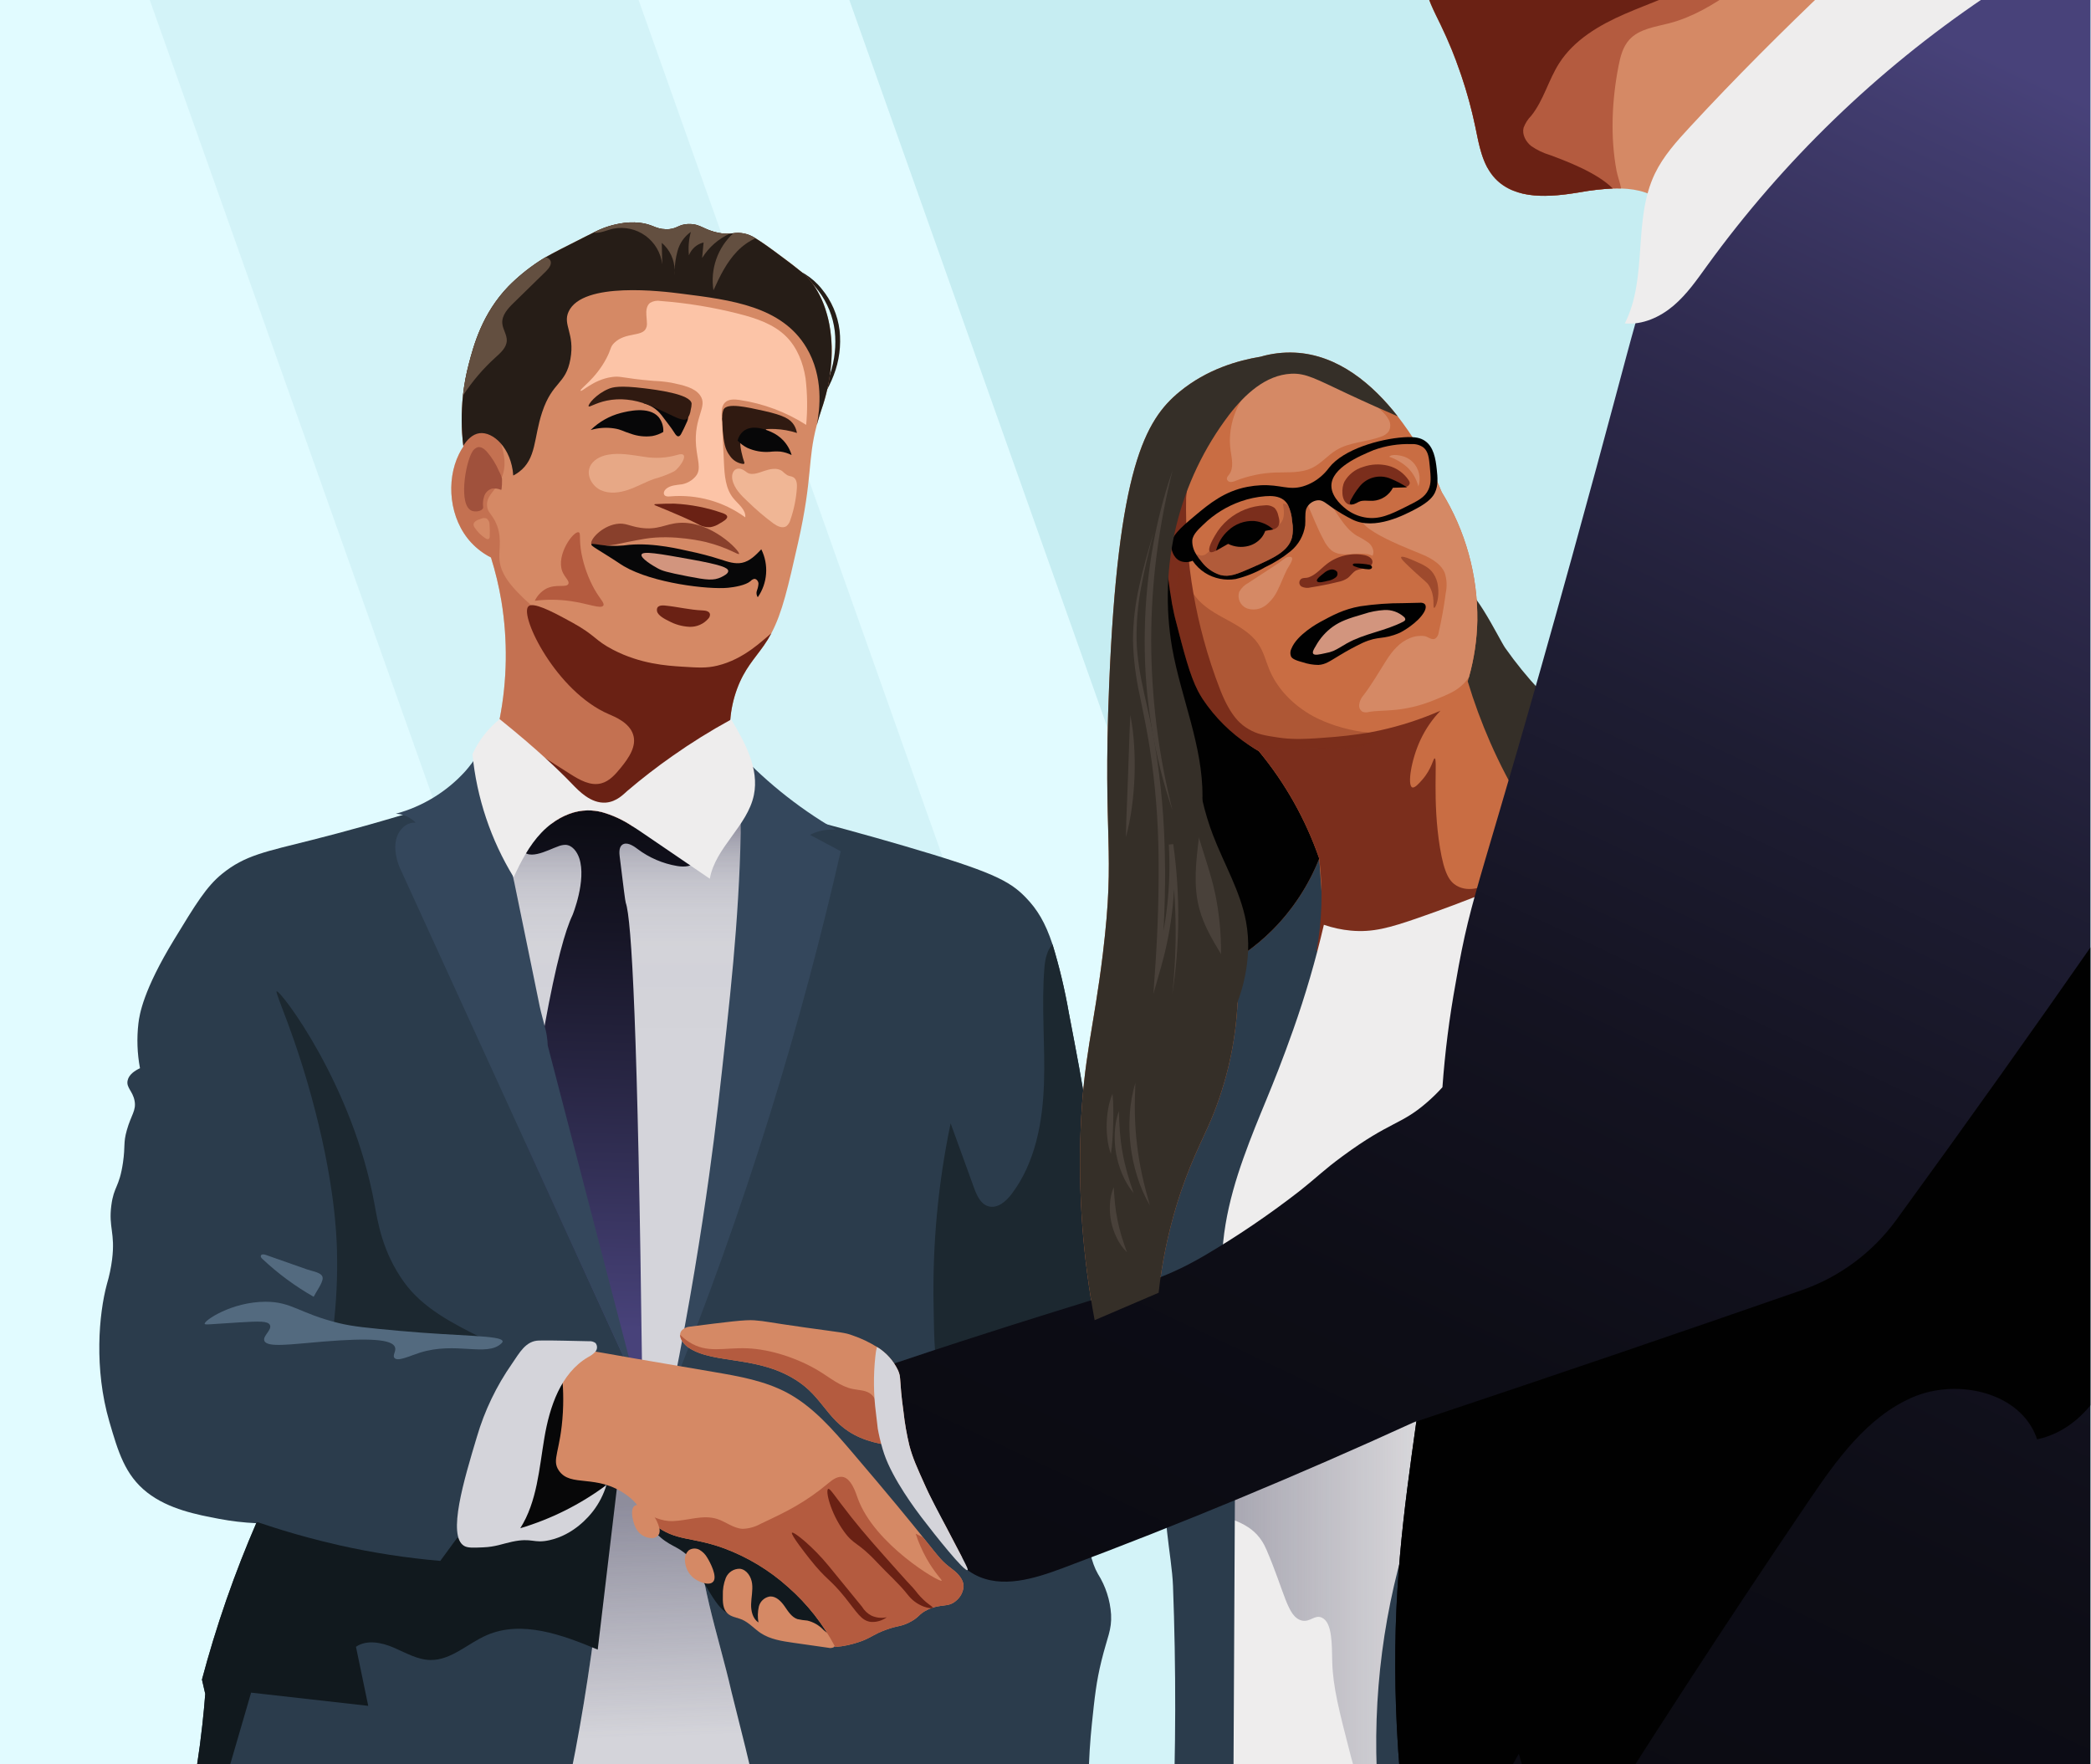 <svg xmlns="http://www.w3.org/2000/svg" width="761" height="642" viewBox="0 0 761 642" fill="none"><rect x="0" y="0" width="761" height="642" fill="#808080" stroke="none"/><g clip-path="url(#clip0_381_150)"><rect width="761" height="642" fill="white"></rect><g clip-path="url(#clip1_381_150)"><path d="M788.549 -20.766H-973.682V662.763H788.549V-20.766Z" fill="#E1FBFF"></path><path d="M788.549 -20.766V662.763H544.222L301.742 -20.766H788.549Z" fill="#C6EDF2"></path><path opacity="0.5" d="M467.525 662.763H289.613L47.134 -20.766H225.046L467.525 662.763Z" fill="#C6EDF2"></path><mask id="mask0_381_150" style="mask-type:luminance" maskUnits="userSpaceOnUse" x="-974" y="-21" width="1763" height="684"><path d="M788.549 -20.766H-973.682V662.763H788.549V-20.766Z" fill="white"></path></mask><g mask="url(#mask0_381_150)"><path d="M440.195 547.062C440.054 541.539 440.141 535.387 443.941 531.377C446.874 528.284 451.316 527.261 455.487 526.384L560.018 504.414C544.775 548.681 532.551 593.931 523.433 639.853C521.859 647.78 520.183 656.138 514.85 662.21C506.454 671.77 491.917 672.562 479.29 670.997C471.741 670.062 451.371 671.725 445.564 666.569C439.132 660.859 442.548 639.29 442.343 631.229C441.627 603.173 440.911 575.117 440.195 547.062Z" fill="#EEEDED"></path><path d="M416.471 472.574C416.482 474.792 416.558 477.141 417.754 479.009C419.453 481.664 422.884 482.564 426.019 482.896C435.149 483.864 444.315 481.868 453.207 479.587C471.531 475.023 489.403 468.807 506.603 461.014C521.222 454.263 535.773 445.561 544.224 431.855C551.466 420.108 553.458 405.905 554.138 392.123C554.818 378.34 554.363 364.382 557.366 350.913C560.504 336.833 567.412 323.078 565.736 308.75C556.799 307.343 547.721 310.467 539.799 314.835C531.877 319.203 524.697 324.831 516.715 329.088C511.04 332.115 503.985 334.389 498.368 331.255C489.365 326.233 489.573 310.491 479.642 307.726C473.784 306.095 467.957 310.301 463.832 314.769C456.878 322.328 451.664 331.319 448.557 341.11C445.491 350.779 440.021 359.718 436.201 369.247C427.825 390.157 422.045 412.015 418.99 434.332C417.253 447.004 416.411 459.784 416.471 472.574Z" fill="#2B3C4C" stroke="#010101" stroke-width="1.185" stroke-miterlimit="10"></path><path d="M560.324 251.221C564.207 255.384 568.411 259.428 570.855 264.57C575.242 273.802 573.171 284.66 571.012 294.652C570.439 297.308 569.727 300.191 567.573 301.848C565.505 303.439 562.615 303.459 560.071 302.88C550.171 300.624 543.822 291.12 539.269 282.044C533.788 271.12 529.362 259.565 527.4 247.501C526.429 241.654 526.116 235.717 526.468 229.801C526.684 226.369 526.813 215.112 530.06 213.115C534.972 210.093 545.516 232.562 547.835 235.85C551.644 241.251 555.817 246.387 560.324 251.221Z" fill="#352F28"></path><path d="M400.885 604.337C398.978 612.048 398.386 617.71 397.379 627.376C396.799 632.943 396.242 640.251 396.135 648.922C343.475 659.341 290.031 665.316 236.37 666.784C183.64 668.231 130.88 665.319 78.63 658.078C75.431 657.64 72.281 657.19 69.177 656.728C70.978 647.619 72.529 637.906 73.655 627.613C74.069 623.822 74.417 620.107 74.697 616.467C74.294 614.725 73.903 612.984 73.501 611.255C75.941 602.087 78.867 592.35 82.408 582.163C85.891 572.166 89.551 562.891 93.258 554.339H93.199C88.706 554.133 84.234 553.611 79.814 552.776C71.783 551.26 61.395 549.293 53.566 543.17C45.475 536.844 42.988 528.292 39.802 517.395C34.187 498.111 35.976 478.211 38.901 467.35C39.775 464.409 40.409 461.402 40.797 458.359C42.005 448.552 39.446 446.81 40.524 438.637C41.448 431.625 43.414 432.229 44.753 423.132C45.665 416.878 44.8 416.096 46.162 411.299C47.738 405.696 49.657 404.156 48.97 400.591C48.306 397.073 45.914 395.841 46.435 393.271C46.885 391.032 49.147 389.611 50.948 388.758C49.932 383.369 49.74 377.858 50.379 372.412C50.758 369.237 52.109 360.436 63.35 341.982C71.179 329.106 75.1 322.663 80.821 318.019C89.207 311.22 96.504 310 113.786 305.63C124.411 302.941 139.537 298.866 157.956 293.086C182.918 290.478 208.036 289.682 233.112 290.705C250.276 291.404 266.314 292.908 281.108 294.898C300.25 299.66 316.513 304.184 329.176 307.892C360.731 317.131 367.305 320.448 373.227 326.536C377.48 330.907 380.417 335.692 383.058 343.699C385.552 351.892 387.538 360.231 389.005 368.669C394.667 398.175 397.498 412.922 398.196 436.363C399.156 468.534 396.254 501.12 395.223 526.954C394.394 547.99 394.809 564.55 399.57 572.782C402.375 577.233 404.024 582.315 404.368 587.565C404.652 593.227 403.029 595.631 400.885 604.337Z" fill="#2B3C4C"></path><path d="M275.063 654.507C255.51 663.452 233.947 667.09 212.542 665.056C210.529 664.862 208.362 664.544 206.922 663.124C204.693 660.925 205.23 657.267 205.904 654.21C215.989 608.456 220.373 561.665 224.736 515.016C241.184 519.206 254.263 535.197 253.915 552.223C253.487 573.121 261.552 595.259 266.204 615.657C267.013 619.206 276.165 654.001 275.063 654.507Z" fill="#D4D4DA"></path><path opacity="0.47" d="M275.063 654.507C255.51 663.452 233.947 667.09 212.542 665.056C210.529 664.862 208.362 664.544 206.922 663.124C204.693 660.925 205.23 657.267 205.904 654.21C215.989 608.456 220.373 561.665 224.736 515.016C241.184 519.206 254.263 535.197 253.915 552.223C253.487 573.121 261.552 595.259 266.204 615.657C267.013 619.206 276.165 654.001 275.063 654.507Z" fill="url(#paint0_linear_381_150)"></path><path d="M242.858 296.194C253.557 296.892 264.301 296.184 274.816 294.089C275.44 305.584 275.717 317.469 275.569 329.719C274.734 388.305 264.608 446.388 245.571 501.802C240.816 502.306 236.062 502.81 231.308 503.314C218.021 454.202 206.807 423.379 198.644 403.765C198.644 403.765 181.298 362.086 177.806 338.176C177.131 333.552 176.439 328.896 174.628 321.203C173.964 318.387 169.152 307.821 170.388 305.522C172.11 302.318 176.639 302.882 184.986 301.001C195.11 298.719 196.999 295.99 204.196 293.763C217.338 289.696 223.672 294.886 242.858 296.194Z" fill="#D4D4DA"></path><path opacity="0.47" d="M242.858 296.194C253.557 296.892 264.301 296.184 274.816 294.089C275.44 305.584 275.717 317.469 275.569 329.719C274.734 388.305 264.608 446.388 245.571 501.802C240.816 502.306 236.062 502.81 231.308 503.314C218.021 454.202 206.807 423.379 198.644 403.765C198.644 403.765 181.298 362.086 177.806 338.176C177.131 333.552 176.439 328.896 174.628 321.203C173.964 318.387 169.152 307.821 170.388 305.522C172.11 302.318 176.639 302.882 184.986 301.001C195.11 298.719 196.999 295.99 204.196 293.763C217.338 289.696 223.672 294.886 242.858 296.194Z" fill="url(#paint1_linear_381_150)"></path><path d="M232.729 544.17C231.013 546.104 234.812 554.791 240.607 559.695C244.719 563.175 247.806 563.032 251.59 567.63C253.309 569.717 252.429 569.452 256.643 576.764C260.749 583.888 262.517 585.76 264.715 587.13C266.394 588.084 268.173 588.852 270.019 589.421C272.838 590.444 275.735 591.237 278.682 591.793C296.234 595.184 305.009 596.879 305.717 595.623C309.381 589.12 238.19 538.013 232.729 544.17Z" fill="#11191E"></path><path d="M293.831 589.778C292.609 589.693 291.395 589.514 290.2 589.243C288.078 588.513 286.816 586.406 285.533 584.566C284.25 582.725 282.421 580.85 280.183 581.01C279.224 581.164 278.332 581.596 277.618 582.254C276.904 582.912 276.399 583.765 276.167 584.708C275.737 586.601 275.692 588.562 276.034 590.473C273.942 589.095 273.29 586.304 273.359 583.8C273.428 581.296 274.035 578.793 273.718 576.308C273.402 573.823 271.777 571.223 269.29 570.924C268.196 570.893 267.119 571.195 266.201 571.789C265.283 572.384 264.567 573.244 264.149 574.255C263.352 576.292 262.986 578.473 263.075 580.659C263.011 582.954 263.06 585.541 264.715 587.131C266.115 588.477 268.228 588.669 270.019 589.422C272.598 590.507 274.484 592.758 276.815 594.308C280.292 596.619 284.579 597.266 288.712 597.857L301.465 599.679C302.134 599.858 302.845 599.784 303.463 599.472C303.806 599.175 304.032 598.766 304.103 598.318C304.174 597.871 304.084 597.412 303.849 597.024C303.079 595.585 300.921 594.332 299.722 593.207C298.133 591.517 296.086 590.325 293.831 589.778Z" fill="#D58965"></path><path d="M257.433 566.951C256.766 565.751 255.792 564.751 254.61 564.053C254.015 563.714 253.339 563.545 252.655 563.564C251.97 563.583 251.304 563.79 250.729 564.162C250.213 564.622 249.812 565.198 249.56 565.842C249.308 566.486 249.21 567.181 249.276 567.869C249.315 569.101 249.615 570.309 250.157 571.415C250.699 572.521 251.471 573.499 252.42 574.284C253.815 575.422 258.045 577.475 259.601 575.572C261.13 573.703 258.455 568.602 257.433 566.951Z" fill="#D58965"></path><path d="M225.046 537.086C222.534 558.182 220.031 579.27 217.536 600.35C204.625 594.949 189.925 589.524 177.097 595.115C170.191 598.123 164.21 604.224 156.688 604.129C151.926 604.07 147.627 601.475 143.244 599.604C138.861 597.732 133.495 596.631 129.551 599.32C131.044 606.486 132.532 613.652 134.017 620.818C119.803 619.207 105.593 617.604 91.386 616.009C88.117 627.238 84.844 638.471 81.567 649.708C80.806 652.572 79.824 655.372 78.629 658.083C75.431 657.645 72.28 657.194 69.177 656.732C70.977 647.624 72.529 637.911 73.654 627.617C74.069 623.827 74.416 620.112 74.697 616.471C74.294 614.73 73.903 612.989 73.501 611.259C75.941 602.091 78.866 592.355 82.408 582.168C85.89 572.171 89.55 562.896 93.258 554.344H93.199L93.696 553.953C97.155 555.126 101.443 556.512 106.406 557.957C107.744 558.348 115.384 560.575 123.688 562.422C135.731 565.123 147.944 567.007 160.242 568.061C162.267 565.289 164.3 562.513 166.342 559.734C174.332 559.422 182.253 558.125 189.925 555.872C202.788 552.063 214.738 545.671 225.046 537.086Z" fill="#11191E"></path><path d="M187.733 525.861C184.951 536.332 183.603 547.132 183.728 557.966C191.512 557.332 199.464 556.657 206.614 553.515C213.764 550.374 220.093 544.254 221.327 536.542C222.366 530.054 219.746 523.6 217.181 517.55C214.456 511.123 211.058 494.618 201.165 501.363C193.73 506.433 189.926 517.609 187.733 525.861Z" fill="#070708"></path><path d="M96.664 456.676C96.032 456.453 95.094 456.377 94.921 457.025C94.808 457.445 95.152 457.838 95.468 458.136C101.126 463.462 107.398 468.097 114.15 471.943C114.95 470.286 117.445 466.957 117.434 465.157C117.421 463.114 113.83 462.719 111.821 462.011L96.664 456.676Z" fill="#536A7F"></path><path d="M121.294 483.358C139.009 486.662 157.059 487.808 175.049 486.773C164.689 481.606 153.918 476.1 147.127 466.723C139.183 455.752 137.511 444.861 136.282 438.13C128.332 394.591 101.993 360.226 100.701 360.78C99.868 361.137 107.663 376.79 114.741 404.361C121.694 431.444 122.463 448.636 122.632 454.913C122.887 464.415 122.44 473.923 121.294 483.358Z" fill="#1C2830"></path><path d="M123.203 481.494C108.803 477.937 106.257 473.731 96.602 473.75C84.264 473.774 74.157 480.67 74.491 481.791C74.62 482.225 76.348 481.916 86.933 481.274C94.453 480.818 97.525 480.734 98.228 482.213C99.082 484.009 95.53 486.18 96.209 487.96C97.189 490.524 105.787 489.222 117.596 488.252C134.741 486.844 142.796 487.438 143.765 490.33C144.251 491.778 142.764 493.223 143.543 494.185C144.713 495.632 148.989 493.504 152.739 492.308C165.905 488.11 177.133 493.956 182.468 488.92C182.764 488.641 182.945 488.42 182.922 488.161C182.727 485.903 167.557 486.38 145.288 484.334C134.053 483.303 128.435 482.787 123.203 481.494Z" fill="#536A7F"></path><path d="M395.223 526.957C392.248 528.122 389.148 528.937 385.984 529.386C375.182 530.997 363.585 529.279 354.642 523.001C339.374 512.27 340.12 491.991 339.777 475.278C339.324 452.961 341.402 430.664 345.972 408.815C348.814 416.633 351.649 424.447 354.476 432.256C355.495 435.052 356.881 438.203 359.736 439.02C363.029 439.944 366.167 437.22 368.217 434.483C376.745 423.183 379.469 408.507 379.943 394.352C380.429 380.209 378.925 365.995 380.133 351.888C380.382 348.998 381.139 345.634 383.059 343.703C385.552 351.896 387.538 360.235 389.005 368.672C394.667 398.178 397.498 412.925 398.196 436.367C399.156 468.538 396.254 501.123 395.223 526.957Z" fill="#1C2830"></path><path d="M542.374 270.242C539.195 262.99 536.454 255.553 534.166 247.973C534.32 247.476 534.462 246.978 534.604 246.457C536.495 239.733 537.521 232.795 537.66 225.811C537.842 209.331 533.349 193.137 524.701 179.106C524.405 178.348 523.363 175.837 521.622 172.307C518.01 164.96 513.673 157.992 508.675 151.507C499.673 139.982 487.07 129.097 471.233 128.338C467.026 128.142 462.816 128.642 458.772 129.819C450.563 131.181 439.346 134.332 429.325 142.541C416.699 152.881 406.867 170.542 403.657 249.466C401.312 306.867 406.073 308.383 401.383 347.045C398.066 374.395 394.311 384.973 393.293 411.055C392.383 434.307 394.092 457.586 398.386 480.455C406.145 477.127 413.907 473.798 421.673 470.47C422.847 459.756 425.008 449.172 428.129 438.856C432.606 424.038 437.368 415.414 440.744 407.549C446.455 393.925 449.727 379.403 450.409 364.647C450.48 363.569 450.54 362.467 450.575 361.342C450.729 357.303 450.741 353.038 450.575 348.561C451.428 348.004 452.317 347.412 453.217 346.772C453.548 346.536 453.892 346.287 454.235 346.038C457.385 343.741 460.351 341.202 463.107 338.445C470.479 331.031 476.27 322.198 480.129 312.481C480.78 321.815 481.432 331.145 482.083 340.471C488.736 343.4 495.845 345.159 503.096 345.671C529.712 347.495 549.126 331.398 554.314 326.802V293.174C549.834 285.801 545.846 278.14 542.374 270.242ZM436.503 330.805C434.229 322.372 435.26 313.654 436.338 304.888C438.375 311.605 440.732 318.238 442.225 325.108C443.736 332.376 444.455 339.787 444.369 347.211C441.182 341.963 438.091 336.681 436.503 330.805Z" fill="#C96D43"></path><path d="M480.128 312.478C476.269 322.195 470.479 331.028 463.107 338.442C460.054 341.495 456.745 344.281 453.217 346.769C450.883 339.698 446.797 327.569 441.466 309.173C437.901 296.866 436.74 291.951 432.654 284.63C427.596 275.569 425.037 276.173 421.981 268.071C418.74 259.319 417.107 250.054 417.16 240.721C417.188 236.246 417.589 231.781 418.357 227.372C421.614 207.496 427.821 184.41 430.984 173.086C428.668 189.788 428.796 206.738 431.363 223.404C432.701 231.733 434.969 239.886 438.126 247.71C443.444 260.858 448.502 266.081 451.701 268.829C453.691 270.539 455.841 272.055 458.12 273.354C467.74 284.972 475.195 298.224 480.128 312.478Z" fill="#010101"></path><path d="M559.739 329.903C555.534 336.311 548.225 339.912 541.106 342.743C521.349 350.584 498.559 354.683 479.133 346.06C481.17 334.982 481.505 323.658 480.128 312.479C475.198 298.223 467.744 284.971 458.12 273.355C457.054 272.739 455.882 272.028 454.626 271.199C447.923 266.8 442.174 261.096 437.723 254.427C437.085 253.46 436.5 252.46 435.97 251.43C435.955 251.414 435.947 251.393 435.946 251.371C433.021 245.661 431.031 237.986 427.619 224.743C427.619 224.743 427.134 222.848 426.506 219.436C424.3 206.882 423.517 194.12 424.172 181.39C424.286 179.097 425.156 176.906 426.648 175.16C427.762 173.952 430.51 172.625 431.765 174.188C432.653 175.266 431.706 179.827 431.682 181.13C431.564 186.969 431.726 192.805 432.168 198.637C432.618 204.5 433.348 210.324 434.359 216.108C435.33 221.734 436.574 227.313 438.079 232.809C439.751 238.971 441.748 245.04 444.06 250.992C448.135 261.439 452.115 263.95 454.247 265.253C457.481 267.243 460.43 267.693 465.168 268.404C468.733 268.949 472.82 269.209 481.905 268.475C487.366 268.127 492.805 267.507 498.204 266.615C499.483 266.378 500.822 266.118 502.219 265.81C509.781 264.149 517.16 261.749 524.251 258.643C521.251 261.764 518.786 265.358 516.955 269.28C513.519 276.66 512.169 285.804 513.958 286.55C514.846 286.929 516.41 285.141 517.606 283.79C521.124 279.787 521.598 275.913 522.155 275.996C523.256 276.139 521.231 291.276 524.05 308.44C525.649 318.2 527.651 320.842 530.043 322.287C534.616 325.035 540.645 322.891 544.838 319.598C549.043 316.305 552.43 311.911 557.133 309.399C563.588 313.545 563.932 323.495 559.739 329.903Z" fill="#7B2E1C"></path><path d="M447.863 163.92C448.292 166.918 449.14 170.312 447.304 172.721C446.942 173.196 446.463 173.676 446.498 174.272C446.553 174.588 446.717 174.875 446.961 175.084C447.205 175.293 447.513 175.411 447.835 175.418C448.478 175.412 449.112 175.262 449.689 174.979C454.26 173.184 459.098 172.166 464.005 171.97C468.594 171.788 473.429 172.281 477.558 170.269C480.834 168.674 483.224 165.689 486.343 163.804C491.144 160.901 497.121 160.885 502.404 158.997C503.591 158.675 504.644 157.98 505.407 157.016C505.772 156.371 505.968 155.644 505.975 154.903C505.982 154.162 505.801 153.432 505.449 152.78C504.73 151.485 503.783 150.331 502.653 149.374C498.073 144.795 492.865 140.891 487.185 137.78C481.463 134.666 474.92 133.389 468.447 134.124C454.778 136.097 445.981 150.755 447.863 163.92Z" fill="#D58965"></path><path d="M481.708 196.435C482.397 197.953 483.409 199.304 484.672 200.392C488.757 203.414 494.916 200.107 499.516 202.264C500.33 200.741 499.501 198.793 498.213 197.643C496.82 196.623 495.34 195.728 493.789 194.969C488.498 191.718 486.238 185.234 481.934 180.756C480.547 179.313 478.434 177.802 476.414 178.936C474.575 179.969 474.907 181.382 475.618 182.974C477.642 187.507 479.321 192.042 481.708 196.435Z" fill="#D58965"></path><path d="M537.66 225.809C537.521 232.792 536.494 239.73 534.604 246.455C533.827 247.611 532.903 248.662 531.856 249.582C529.546 251.643 527.212 252.614 522.534 254.556C510.464 259.567 503.333 258.145 498.192 259.105C497.452 259.327 496.66 259.31 495.93 259.058C495.486 258.802 495.129 258.42 494.906 257.959C494.682 257.499 494.601 256.982 494.674 256.475C494.783 255.449 495.159 254.469 495.764 253.633C499.128 249.38 501.758 244.666 504.671 240.117C506.803 236.801 509.504 233.626 513.164 232.217C514.857 231.506 516.71 231.26 518.53 231.506C519.726 231.767 521.006 233.034 522.309 232.43C522.671 232.177 522.973 231.847 523.194 231.464C523.415 231.082 523.549 230.655 523.588 230.215C524.678 225.453 525.538 220.648 526.17 215.8C526.694 213.365 526.563 210.835 525.791 208.468C524.618 205.637 521.847 203.824 519.11 202.45C515.604 200.685 491.737 192.5 495.527 187.04C496.228 186.175 497.115 185.479 498.121 185.003C503.89 181.733 509.654 178.468 515.415 175.207C517.363 174 519.446 173.026 521.622 172.305C523.363 175.835 524.405 178.346 524.701 179.104C533.348 193.134 537.842 209.328 537.66 225.809Z" fill="#D58965"></path><path d="M465.117 214.515C464.127 216.757 462.612 218.728 460.702 220.262C459.739 221.017 458.601 221.517 457.394 221.717C456.187 221.917 454.948 221.81 453.793 221.406C452.66 220.949 451.741 220.081 451.22 218.977C450.698 217.872 450.612 216.611 450.979 215.445C451.741 214.029 452.91 212.874 454.334 212.129L461.463 207.463L465.183 205.029C466.142 204.401 467.71 202.862 468.835 202.674C472.027 202.141 468.985 206.07 468.4 207.238C467.208 209.618 466.3 212.13 465.117 214.515Z" fill="#D58965"></path><path d="M480.562 226.312C484.676 224.108 488.858 221.724 495.061 220.642C500.24 219.872 505.469 219.491 510.705 219.503L516.719 219.367C517.3 219.288 517.889 219.414 518.387 219.722C519.233 220.404 518.859 221.762 518.324 222.708C516.038 226.747 510.05 230.032 509.462 230.283C503.042 233.032 502.057 231.211 495.888 233.973C493 235.348 490.187 236.874 487.46 238.544C483.839 240.709 482.427 241.828 479.82 241.995C477.851 241.976 475.897 241.639 474.035 240.997C470.828 240.159 470.14 239.493 469.835 238.839C469.666 238.389 469.593 237.908 469.622 237.429C469.651 236.949 469.781 236.481 470.003 236.055C472.007 230.976 479.742 226.751 480.562 226.312Z" fill="#010101"></path><path d="M478.728 208.774C480.234 207.678 481.518 206.303 482.996 205.169C484.902 203.725 487.09 202.699 489.419 202.156C491.747 201.613 494.164 201.566 496.512 202.019C497.89 202.293 499.503 203.083 499.504 204.488C499.505 205.69 498.267 206.523 497.096 206.797C495.901 206.914 494.724 207.175 493.59 207.573C492.317 208.222 491.562 209.574 490.415 210.426C489.38 211.099 488.221 211.559 487.006 211.779C483.706 212.585 480.377 213.253 477.018 213.783C475.917 214.085 474.744 213.981 473.713 213.49C473.452 213.339 473.236 213.12 473.089 212.856C472.942 212.592 472.868 212.294 472.876 211.992C472.884 211.69 472.973 211.396 473.134 211.141C473.295 210.885 473.521 210.678 473.79 210.54C474.483 210.246 475.498 210.39 476.262 210.12C477.144 209.792 477.975 209.339 478.728 208.774Z" fill="#7B2E1C"></path><path d="M481.766 208.619C482.427 208.013 483.222 207.573 484.086 207.333C484.516 207.208 484.972 207.202 485.406 207.315C485.839 207.429 486.234 207.658 486.547 207.979C486.751 208.328 486.821 208.74 486.743 209.137C486.666 209.534 486.446 209.889 486.126 210.136C485.253 210.813 484.22 211.25 483.127 211.405C482.331 211.578 479.599 212.462 479.267 211.397C479.033 210.645 481.164 209.118 481.766 208.619Z" fill="#010101"></path><path opacity="0.55" d="M520.098 213.161C519.245 211.768 518.764 211.74 514.847 208.111C511.443 204.956 509.626 203.256 509.943 202.754C510.314 202.166 513.418 203.524 514.78 204.121C518.024 205.541 520.147 206.47 521.703 208.786C522.585 210.144 523.142 211.687 523.332 213.295C523.977 217.426 522.533 221.281 521.933 221.225C521.317 221.167 522.498 217.081 520.098 213.161Z" fill="#7B2E1C"></path><path d="M485.288 236.889C487.013 236.127 488.569 235.034 490.216 234.114C496.598 230.545 504.174 229.637 510.663 226.266C511.001 226.091 511.373 225.859 511.435 225.483C511.438 225.3 511.398 225.118 511.319 224.953C511.239 224.788 511.122 224.643 510.977 224.531C510.011 223.661 508.883 222.99 507.657 222.557C506.431 222.124 505.131 221.937 503.833 222.006C501.24 222.16 498.679 222.657 496.216 223.485C490.642 225.089 487.909 226.071 485.126 228.029C482.49 229.921 480.319 232.388 478.777 235.242C478.155 236.223 477.531 237.344 477.937 237.913C478.424 238.594 480.191 238.197 482.47 237.686C483.436 237.524 484.38 237.257 485.288 236.889Z" fill="#D2957E"></path><path d="M493.17 205.087C492.82 205.072 492.348 205.162 492.328 205.512C492.311 205.793 492.618 205.969 492.88 206.07C494.531 206.729 496.28 207.109 498.055 207.196C499.559 207.255 499.838 205.97 498.403 205.545C496.682 205.192 494.926 205.038 493.17 205.087Z" fill="#010101"></path><path d="M458.939 176.594C466.065 176.3 468.886 178.522 474.137 177.025C475.504 176.624 476.817 176.057 478.047 175.336C480.257 174.027 482.18 172.283 483.698 170.211C488.955 163.458 502.104 159.755 510.807 159.143C515.257 158.831 517.112 159.462 518.536 160.411C521.774 162.571 522.483 166.947 522.898 170.817C523.204 173.667 523.482 176.691 522.233 179.27C521.587 180.604 520.251 182.569 515.451 185.121C511.316 187.319 500.292 193.179 492.133 189.047C489.777 187.862 487.497 186.53 485.307 185.061C482.504 183.113 481.379 181.9 479.566 182.068C478.631 182.163 477.742 182.517 476.998 183.09C476.254 183.664 475.685 184.434 475.355 185.313C474.854 187.215 475.188 189.23 475.001 191.188C474.478 194.86 472.603 198.204 469.744 200.566C466.902 202.894 463.781 204.858 460.454 206.414C457.091 208.369 453.463 209.827 449.682 210.741C445.847 211.36 441.918 210.571 438.619 208.52C436.803 207.368 435.244 205.854 434.04 204.072C433.324 204.388 432.552 204.559 431.769 204.573C430.987 204.587 430.209 204.445 429.482 204.155C426.694 202.883 426.293 199.388 426.261 199.057C425.89 195.307 429.329 192.343 435.01 187.584C440.093 183.325 445.643 178.785 453.918 177.191C455.576 176.876 457.253 176.676 458.939 176.594Z" fill="#010101"></path><path d="M470.226 195.572C468.887 200.725 463.367 203.153 455.633 206.565C450.207 208.957 447.424 210.13 444.096 209.242C441.397 208.384 439.033 206.707 437.332 204.444C436.632 203.629 435.994 202.762 435.425 201.85C434.382 200.326 433.854 198.508 433.921 196.662C434.134 194.364 436.384 192.457 437.96 190.905C441.845 187.118 446.516 184.231 451.641 182.448C454.494 181.452 457.464 180.827 460.477 180.588C462.799 180.411 465.334 180.517 467.181 181.939C467.828 182.445 468.364 183.078 468.757 183.798C469.642 185.702 470.16 187.756 470.285 189.851C470.638 191.744 470.618 193.687 470.226 195.572Z" fill="#C96D43"></path><path d="M499.921 163.806C504.351 162.199 509.048 161.459 513.757 161.624C515.282 161.526 516.793 161.957 518.037 162.844C519.824 164.303 520.077 166.673 520.371 169.853C520.728 173.724 520.924 175.847 519.897 178.114C518.589 180.999 516.169 182.2 511.363 184.584C506.136 187.177 501.963 189.246 496.697 188.295C494.322 187.865 492.078 186.894 490.139 185.456C489.324 184.841 484.592 181.272 484.548 176.843C484.483 170.274 494.768 165.965 499.921 163.806Z" fill="#C96D43"></path><path d="M516.21 177.07C516.726 175.518 516.799 173.852 516.421 172.26C516.044 170.668 515.23 169.213 514.071 168.058C512.945 166.986 511.55 166.238 510.034 165.895C509.008 165.658 506.279 165.22 505.605 166.228C508.095 167.085 510.384 168.44 512.333 170.211C514.226 172.101 515.567 174.473 516.21 177.07Z" fill="#D58965"></path><path opacity="0.55" d="M470.226 195.572C468.887 200.724 463.368 203.152 455.633 206.564C450.208 208.956 447.424 210.129 444.096 209.241C441.398 208.383 439.034 206.707 437.332 204.444C436.632 203.628 435.995 202.761 435.425 201.849C435.501 201.815 435.58 201.792 435.662 201.778C435.97 201.719 436.728 202.169 437.131 202.181C437.673 202.188 438.208 202.053 438.683 201.79C439.806 200.999 440.773 200.007 441.537 198.864C443.665 196.398 446.419 194.553 449.509 193.522C452.585 192.501 455.816 192.028 459.056 192.125C461.484 192.148 464.256 192.291 465.938 190.537C467.691 188.725 467.359 185.823 466.921 183.348C467.568 183.269 468.22 183.429 468.757 183.798C469.642 185.701 470.161 187.755 470.285 189.85C470.638 191.743 470.618 193.687 470.226 195.572Z" fill="#9D4D34"></path><path opacity="0.35" d="M503.842 267.03C501.128 269.775 497.56 271.513 493.726 271.958C489.92 272.385 486.085 272.492 482.26 272.278C475.805 272.207 469.338 272.609 462.882 272.23C460.109 272.083 457.35 271.739 454.626 271.2C447.923 266.801 442.174 261.096 437.723 254.427C437.119 253.444 436.539 252.437 435.97 251.431C435.955 251.414 435.947 251.393 435.946 251.371C433.021 245.662 431.031 237.986 427.619 224.744C427.619 224.744 427.134 222.849 426.506 219.437C427.237 217.641 427.77 215.77 428.093 213.858C429.017 208.611 428.697 204.228 429.479 204.157C430.415 204.074 430.344 210.257 434.359 216.109C434.501 216.322 434.655 216.535 434.809 216.748C436.349 218.798 438.517 221.072 443.752 224.021C449.142 227.054 455.171 229.766 458.381 235.037C460.015 237.702 460.762 240.794 461.958 243.684C465.192 251.49 471.766 257.625 479.323 261.392C485.26 264.232 491.652 266.001 498.204 266.616C500.075 266.817 501.959 266.959 503.842 267.03Z" fill="#7B2E1C"></path><path d="M481.81 336.562C478.812 349.464 475.098 362.188 470.683 374.676C462.796 397.009 458.401 405.059 452.564 421.393C446.943 437.125 443.087 453.965 445.469 470.5C461.864 463.067 478.855 456.893 494.709 448.367C510.563 439.841 525.488 428.656 535.112 413.443C543.111 400.8 547.066 385.975 549.031 371.144C551.293 354.068 552.456 345.211 549.586 336.513C548.088 332.001 545.943 327.731 543.218 323.836C533.223 327.923 524.146 331.28 516.25 334.016C505.795 337.64 499.603 339.417 491.631 338.681C488.284 338.369 484.987 337.658 481.81 336.562Z" fill="#EEEDED"></path><path opacity="0.47" d="M481.014 588.688C485.002 590.413 484.686 598.763 484.856 604.781C485.116 613.998 487.296 622.418 491.656 639.259C494.735 651.153 497.804 657.635 503.943 670.6C508.208 679.606 510.598 683.159 514.237 683.856C521.147 685.18 526.629 678.669 529.701 672.848C542.108 649.341 546.935 622.964 547.533 596.861C548.13 570.758 544.651 544.738 541.177 518.824C540.08 510.634 538.533 501.647 531.676 496.293C524.452 490.654 513.791 491.013 504.459 492.607C486.628 495.626 469.555 502.086 454.192 511.628C440.388 520.265 416.344 542.789 441.455 550.684C450.289 553.462 457.159 555.241 460.887 563.896C467.6 579.487 468.512 588.408 473.693 589.743C476.785 590.539 478.388 587.552 481.014 588.688Z" fill="url(#paint2_linear_381_150)"></path><path d="M426.747 667.091L448.764 674.736L449.533 525.138C449.548 522.143 427.171 531.494 425.279 538.036C422.12 548.955 426.478 565.809 426.902 577.14C428.025 607.11 427.974 637.094 426.747 667.091Z" fill="#2B3C4C"></path><path d="M510.338 565.251C501.512 596.812 498.817 629.772 502.399 662.347C502.831 666.256 503.499 670.463 506.291 673.233C509.454 676.372 514.357 676.727 518.811 676.896L555.483 678.288C562.619 678.559 570.015 678.787 576.617 676.063C583.243 673.329 588.355 667.906 592.912 662.372C626.742 621.289 640.931 564.716 630.494 512.53C628.566 502.889 625.691 493.1 619.433 485.518C608.584 472.373 589.286 468.59 572.691 472.471C557.136 476.11 532.183 487.764 528.142 503.904C522.952 524.633 516.103 544.683 510.338 565.251Z" fill="#2B3C4C"></path><path d="M253.356 313.3C252.041 315.468 248.961 315.598 246.462 315.172C241.197 314.288 236.223 312.147 231.963 308.929C230.281 307.65 227.913 306.193 226.313 307.555C225.224 308.491 225.389 310.588 225.532 311.713C226.87 322.598 227.545 328.047 227.747 328.58C229.855 334.443 232.129 373.508 233.705 500.475C232.295 499.066 230.874 497.644 229.464 496.235C228.599 495.37 227.735 494.505 226.87 493.652C226.869 493.643 226.865 493.635 226.858 493.629C213.864 465.284 201.913 439.189 191.394 416.222C193.894 398.75 196.156 384.666 198.205 373.343C202.422 350.138 205.739 338.506 208.368 333.022C208.368 333.022 213.509 320.431 210.82 312.341C210.027 309.948 208.226 307.496 205.715 307.461C204.828 307.493 203.954 307.681 203.133 308.017C199.473 309.273 191.075 314.165 189.594 307.887C188.409 302.841 194.391 297.404 198.371 295.556C204.14 292.891 210.773 293.057 217.134 293.294C223.79 293.531 230.53 293.815 236.903 295.746C243.276 297.677 249.352 301.467 252.669 307.235C253.735 309.095 254.469 311.476 253.356 313.3Z" fill="url(#paint3_linear_381_150)"></path><path d="M231.312 503.312C229.819 500.067 228.339 496.833 226.87 493.647C226.869 493.638 226.865 493.629 226.858 493.623C213.864 465.278 201.913 439.183 191.394 416.216C165.169 358.898 147.864 320.982 145.507 315.806C145.507 315.806 143.019 310.44 144.168 305.619C144.516 303.882 145.408 302.301 146.715 301.106C147.313 300.508 148.033 300.047 148.827 299.755C149.62 299.462 150.468 299.345 151.311 299.412C149.389 297.459 146.809 296.294 144.073 296.143C153.796 293.518 162.561 288.157 169.327 280.697C170.985 278.811 172.493 276.799 173.84 274.68C179.316 289.863 183.771 305.395 187.177 321.171C187.177 321.171 187.189 321.171 193.313 351.045C194.355 356.162 195.402 361.279 196.452 366.396C196.902 368.563 197.613 370.932 198.205 373.337C198.875 375.67 199.257 378.077 199.342 380.503C209.387 419.082 219.427 457.658 229.464 496.229C230.08 498.586 230.696 500.955 231.312 503.312Z" fill="#34475C"></path><path d="M304.264 302.009C301.001 301.682 297.713 302.315 294.806 303.831C298.528 305.822 302.251 307.813 305.973 309.804C299.117 339.823 290.691 371.781 280.296 405.281C269.186 441.083 257.211 474.183 245.041 504.46C251.107 474.303 255.226 448.344 258.069 427.892C260.632 409.447 262.092 395.95 264.43 374.333C266.285 357.173 267.646 343.027 268.617 326.82C269.091 318.899 269.428 310.969 269.583 303.035C269.736 295.214 268.406 286.495 269.453 278.789C270.119 273.896 272.016 277.245 274.772 279.875C277.743 282.709 280.824 285.423 284.014 288.016C290.388 293.203 297.158 297.881 304.264 302.009Z" fill="#34475C"></path><path d="M350.686 577.335C350.614 578.33 350.342 579.301 349.886 580.188C349.43 581.076 348.8 581.862 348.033 582.5C345 585.212 342.549 583.459 337.55 585.852C334.139 587.486 334.719 588.576 330.798 590.519C327.6 592.094 326.984 591.478 322.459 593.125C317.84 594.795 317.413 595.825 313.374 597.318C310.347 598.429 307.183 599.126 303.969 599.391C299.641 591.126 293.827 583.729 286.818 577.572C279.947 571.405 271.969 566.597 263.305 563.405C251.413 559.118 246.213 561.048 238.23 554.984C236.485 553.721 234.963 552.176 233.728 550.411C232.317 547.903 230.367 545.739 228.019 544.074C217.039 536.174 207.693 541.48 203.393 535.191C200.622 531.14 204.045 528.297 204.85 514.059C205.632 499.952 202.659 495.853 205.952 492.631C208.747 489.907 212.644 491.246 230.412 494.29C240.255 495.972 250.098 497.654 259.941 499.336C269.062 500.899 278.372 502.534 286.534 506.905C295.891 511.939 303.022 520.195 309.928 528.273C323.845 544.56 331.402 553.847 335.915 559.461C342.371 567.492 342.608 568.049 346.351 570.903C347.369 571.685 350.662 574.066 350.686 577.335Z" fill="#D58965"></path><path d="M350.686 577.336C350.614 578.331 350.342 579.301 349.886 580.189C349.43 581.076 348.8 581.862 348.033 582.5C345 585.213 342.549 583.46 337.55 585.852C334.138 587.487 334.719 588.577 330.798 590.519C327.6 592.095 326.984 591.479 322.459 593.125C317.84 594.795 317.413 595.826 313.374 597.318C310.347 598.43 307.183 599.127 303.969 599.391C299.641 591.126 293.827 583.73 286.818 577.573C279.947 571.405 271.969 566.598 263.305 563.406C251.413 559.118 246.213 561.049 238.229 554.984C236.485 553.722 234.963 552.177 233.728 550.412C237.531 551.739 240.444 553.741 244.981 553.575C250.359 553.385 255.843 551.17 260.972 552.793C264.17 553.8 266.93 556.228 270.27 556.394C272.604 556.317 274.884 555.675 276.915 554.522C281.156 552.532 285.408 550.542 289.471 548.197C293.59 545.82 297.497 543.093 301.15 540.048C302.678 538.78 304.36 537.371 306.338 537.465C309.761 537.619 311.526 543.483 312.19 545.331C318.254 562.091 341.968 576.009 342.702 575.275C342.963 575.002 340.25 572.61 337.183 567.149C335.583 564.283 334.266 561.268 333.25 558.147C334.138 558.585 335.027 559.023 335.915 559.462C342.371 567.493 342.608 568.049 346.351 570.904C347.369 571.686 350.662 574.067 350.686 577.336Z" fill="#B45B3F"></path><path d="M327.128 572.221C318.76 562.834 314.576 558.141 309.905 552.254C303.788 544.547 302.108 541.522 301.412 541.88C300.352 542.425 302.19 550.492 307.153 557.348C310.934 562.57 312.066 560.926 319.414 568.831C323.017 572.706 327.066 576.19 330.341 580.345C331.829 582.293 333.829 583.789 336.118 584.667C337.511 585.168 339.277 585.486 339.429 585.129C339.562 584.816 338.382 584.164 336.959 582.993C335.524 581.744 334.226 580.344 333.09 578.818C331.447 576.843 332.21 577.923 327.128 572.221Z" fill="#6A2114"></path><path d="M317.18 588C315.751 587.265 314.558 586.144 313.736 584.763C313.615 584.576 309.601 579.674 301.574 569.871C295.715 562.716 288.836 557.27 288.236 557.81C287.602 558.381 293.582 565.954 294.556 567.188C300.953 575.29 301.778 574.21 307.572 581.401C311.902 586.777 313.448 589.872 316.98 590.271C319.036 590.402 321.071 589.801 322.727 588.575C320.864 588.981 318.92 588.78 317.18 588Z" fill="#6A2114"></path><path d="M214.28 488.116C215.153 488.023 216.028 488.26 216.735 488.779C217.096 489.226 217.288 489.786 217.279 490.361C217.27 490.935 217.059 491.489 216.683 491.924C215.906 492.771 214.973 493.462 213.936 493.959C204.08 499.797 200.044 511.93 198.13 523.224C196.216 534.518 195.476 546.498 189.349 556.177C200.64 552.807 211.254 547.486 220.709 540.454C219.683 543.858 218.054 547.049 215.899 549.877C214.38 551.863 208.846 558.569 199.941 560.536C194.065 561.834 193.78 559.51 186.363 561.094C182.715 561.873 180.357 562.954 175.76 563.14C172.036 563.291 170.175 563.367 168.878 562.582C162.756 558.879 168.849 538.596 173.56 522.914C176.349 513.405 180.666 504.413 186.342 496.29C189.03 492.414 191.292 487.942 196.189 487.864C202.209 487.769 208.259 488.032 214.28 488.116Z" fill="#D4D4DA"></path><path d="M831.155 295.923C822.911 365.915 818.931 372.785 810.853 433.953C800.362 513 794.989 592.642 794.767 672.381C719.919 675.449 645.078 678.513 570.245 681.573C568.563 681.632 566.881 681.703 565.211 681.774C552.525 682.295 539.839 682.813 527.153 683.326C522.853 683.504 518.541 683.681 514.242 683.859C510.883 663.376 508.826 642.7 508.083 621.957C506.566 580.085 510.878 550.354 515.486 517.188C515.13 517.354 514.775 517.508 514.419 517.673C472.512 536.839 429.969 554.507 386.789 570.68C376.449 574.553 364.568 578.249 354.82 573.096C353.881 572.603 352.986 572.033 352.143 571.391C348.362 568.371 345.258 564.589 343.034 560.292C342.169 558.764 341.364 557.212 340.594 555.672C335.958 547.198 332.12 538.312 329.128 529.127C325.671 518.868 322.85 508.405 320.682 497.797C322.293 497.253 323.88 496.72 325.444 496.198C343.259 490.229 357.852 485.526 367.885 482.352C413.003 468.043 421.874 466.538 438.268 457.003C450.219 449.974 461.708 442.187 472.666 433.692C480.258 427.663 481.467 426.029 488.716 420.698C506.057 407.953 509.764 409.493 519.217 401.296C521.25 399.55 523.169 397.674 524.962 395.682C525.876 382.965 527.481 370.308 529.771 357.766C535.847 322.503 538.417 324.611 572.164 202.477C585.821 153.048 591.578 130.365 595.191 117.691C595.203 117.643 595.214 117.608 595.226 117.56C596.648 112.574 597.749 109.151 598.874 106.237V106.213C600.125 103.038 601.581 99.948 603.233 96.962C632.917 41.48 677.904 10.233 714.446 -4.491C732.048 -11.598 747.683 -14.867 758.711 -15.175C765.676 -15.364 783.669 -16.49 796.248 -4.585C803.296 2.083 807.228 11.346 810.604 20.443C843.012 107.575 842.041 203.603 831.155 295.923Z" fill="url(#paint4_linear_381_150)"></path><path d="M675.313 -0.279C672.221 3.417 668.099 6.082 664.416 9.185C653.068 18.732 645.961 32.224 637.989 44.72C630.018 57.217 620.151 69.618 606.209 74.665C601.968 70.317 596.164 68.789 589.993 68.6C588.986 68.564 587.98 68.564 586.961 68.6C582.979 68.788 579.014 69.239 575.092 69.95C567.796 71.182 559.587 72.106 552.729 70.069C549.432 69.177 546.444 67.394 544.094 64.916C542.982 63.706 542.026 62.361 541.251 60.912C538.894 56.494 537.97 51.199 536.939 46.201C535.257 38.139 532.957 30.219 530.058 22.511C528.376 17.998 526.484 13.564 524.384 9.209C521.884 4.009 519.042 -1.12 518.71 -6C518.414 -10.288 520.072 -14.374 525.627 -18.094C530.448 -21.316 536.359 -22.382 542.104 -23.14C565.759 -26.291 589.567 -25.698 613.328 -23.306C626.452 -21.991 639.553 -20.119 652.618 -18.023C661.383 -16.637 670.125 -15.133 678.831 -13.64C680.383 -9.08 678.416 -3.963 675.313 -0.279Z" fill="#D58965"></path><path d="M615.046 46.199C610.198 51.439 605.339 56.825 602.272 63.207C594.159 80.086 599.821 100.991 591.338 117.697C597.784 118.319 604.155 115.406 609.034 111.269C613.912 107.132 617.564 101.837 621.287 96.69C648.945 58.555 683.066 25.556 722.103 -0.813C721.844 -0.638 709.791 -6.762 708.288 -7.268C703.434 -8.901 698.417 -10.003 693.326 -10.555C683.711 -11.601 673.152 -12.003 666.06 -5.262C648.529 11.405 631.443 28.473 615.046 46.199Z" fill="#EEEDED"></path><path d="M652.618 -18.022C637.445 -9.6 624.498 4.01 607.607 8.44C602.419 9.802 596.556 10.477 592.955 14.469C590.621 17.063 589.709 20.617 589.046 24.04C586.641 36.37 586.002 49.732 588.323 62.133C588.702 64.112 589.579 66.374 589.993 68.601C588.987 68.565 587.98 68.565 586.961 68.601C582.979 68.789 579.014 69.24 575.092 69.951C567.796 71.183 559.587 72.107 552.729 70.07C548.66 67.336 544.821 64.273 541.251 60.913C538.894 56.495 537.97 51.2 536.939 46.202C535.258 38.14 532.957 30.22 530.058 22.512C530.993 21.126 532 19.788 533.031 18.52C548.299 -0.278 570.331 -12.893 593.677 -19.289C600.135 -21.045 606.699 -22.386 613.328 -23.305C626.452 -21.99 639.553 -20.118 652.618 -18.022Z" fill="#B45B3F"></path><path d="M618.86 -7.386C610.319 -1.984 600.547 1.06 591.284 5.099C582.022 9.138 572.853 14.516 567.428 23.044C563.543 29.121 561.802 36.465 557.301 42.103C556.065 43.348 555.108 44.842 554.494 46.485C553.878 48.937 555.275 51.543 557.242 53.13C559.324 54.577 561.623 55.685 564.053 56.411C569.383 58.39 581.133 62.701 586.961 68.6C582.979 68.788 579.014 69.239 575.092 69.95C564.313 71.775 551.556 72.912 544.094 64.916C539.474 59.965 538.313 52.834 536.939 46.201C534.268 33.407 530.052 20.986 524.384 9.209C521.884 4.009 519.042 -1.12 518.71 -6C523.645 -7.404 528.752 -8.109 533.883 -8.096C541.594 -8.215 549.317 -7.421 557.005 -7.966C567.464 -8.712 577.568 -11.899 587.825 -14.09C598.083 -16.27 608.945 -17.419 618.907 -14.149C619.465 -14.033 619.994 -13.805 620.462 -13.48C620.93 -13.154 621.328 -12.737 621.631 -12.254C622.496 -10.406 620.589 -8.487 618.86 -7.386Z" fill="#6A2114"></path><path d="M350.224 566.947C346.552 564.164 338.497 556.346 331.746 546.266C327.489 539.896 324.017 533.036 321.405 525.833C321.37 525.739 321.346 525.656 321.31 525.573C321.121 525.537 320.92 525.502 320.694 525.466C320.505 525.431 320.303 525.395 320.09 525.348C318.517 525.034 316.966 524.618 315.447 524.104C301.92 519.484 300.7 509.926 291.034 503.15C276.666 493.07 260.095 496.683 250.738 490.535C249.091 489.457 247.468 487.491 247.528 485.75C247.535 485.181 247.741 484.632 248.108 484.198C248.841 483.43 249.824 482.947 250.88 482.836C264.502 481.095 271.301 480.23 274.582 480.503C279.32 480.905 278.337 481.047 293.285 483.156C306.575 485.027 307.404 484.933 310.318 486.01C313.414 487.066 316.379 488.473 319.155 490.204C322.481 492.223 325.145 495.171 326.818 498.685C328.098 501.551 327.126 501.599 328.82 513.846C329.269 517.946 329.977 522.013 330.94 526.023C332.196 530.785 333.747 534.089 336.744 540.758C336.839 540.959 336.922 541.161 337.017 541.362C337.195 541.765 337.384 542.168 337.574 542.559C337.668 542.748 337.763 542.949 337.858 543.163C339.753 547.237 341.818 551.233 344.053 555.15C347.038 560.847 348.992 564.543 350.224 566.947Z" fill="#D58965"></path><path d="M321.405 525.834C321.37 525.739 321.346 525.656 321.31 525.573C319.319 525.245 317.358 524.754 315.447 524.104C301.92 519.485 300.7 509.926 291.034 503.15C276.666 493.07 260.095 496.683 250.738 490.535C249.091 489.458 247.468 487.491 247.528 485.75C248.495 486.74 249.57 487.62 250.733 488.372C257.384 492.666 263.408 490.38 271.81 490.689C280.638 491.015 290.695 494.463 298.165 499.016C302.109 501.421 305.793 504.56 310.318 505.496C312.64 505.969 315.234 505.898 317.046 507.426C318.645 508.765 319.143 510.98 319.51 513.041C320.019 515.86 320.422 518.703 320.754 521.558C320.896 522.778 321.228 524.329 321.405 525.834Z" fill="#B45B3F"></path><path d="M352.131 571.401C351.029 572.182 340.262 558.644 335.323 552.153C333.463 549.712 324.935 538.412 321.784 529.126C321.358 527.882 320.99 526.627 320.694 525.466C319.853 522.35 319.451 519.899 319.451 519.899C319.344 519.295 319.261 517.849 318.799 514.343C317.899 507.439 317.828 500.453 318.586 493.532C318.692 492.409 318.882 491.297 319.155 490.203C322.481 492.223 325.145 495.171 326.818 498.684C328.098 501.551 327.126 501.598 328.82 513.846C329.269 517.945 329.977 522.012 330.94 526.022C332.196 530.784 333.748 534.089 336.744 540.758C336.839 540.959 336.922 541.16 337.017 541.362C337.195 541.764 337.384 542.155 337.574 542.558C337.668 542.748 337.763 542.949 337.858 543.162C337.996 543.458 338.15 543.747 338.29 544.042C339.428 546.338 340.987 549.31 344.053 555.149C347.038 560.847 348.992 564.542 350.224 566.947C352.072 570.5 352.356 571.235 352.131 571.401Z" fill="#D4D4DA"></path><path d="M231.293 555.863C231.812 557.03 232.659 558.021 233.73 558.717C234.802 559.412 236.052 559.782 237.33 559.781C237.845 559.772 238.35 559.629 238.794 559.367C239.238 559.104 239.606 558.731 239.863 558.283C240.133 557.546 240.152 556.739 239.916 555.99C239.181 552.858 236.277 548.322 232.773 547.727C228.496 547 230.226 553.723 231.293 555.863Z" fill="#D58965"></path><path d="M447.017 189.051C450.73 185.928 455.372 184.124 460.22 183.92C461.511 183.745 462.819 184.081 463.866 184.856C464.543 185.611 465.003 186.536 465.196 187.531C465.587 188.889 465.941 190.477 465.1 191.613C464.305 192.687 462.802 192.865 461.476 193.039C456.396 193.853 451.485 195.502 446.943 197.919C445.863 198.456 441.404 201.594 440.411 200.879C439.162 199.979 441.64 195.832 442.196 194.86C443.453 192.658 445.085 190.692 447.017 189.051Z" fill="#7B2E1C"></path><path d="M489.267 175.335C490.743 172.723 493.177 170.789 496.054 169.941C499.008 168.893 502.204 168.739 505.244 169.498C508.291 170.28 510.941 172.163 512.68 174.784C512.896 175.072 513.029 175.413 513.066 175.771C513.024 176.144 512.85 176.489 512.575 176.745C512.301 177 511.943 177.148 511.569 177.162C510.819 177.167 510.073 177.057 509.357 176.834C506.025 176.148 502.642 177.628 499.718 179.365C497.84 180.481 492.935 184.561 490.659 183.506C487.988 182.269 488.226 177.435 489.267 175.335Z" fill="#7B2E1C"></path><path d="M447.012 193.067C448.259 191.889 449.731 190.975 451.339 190.379C452.947 189.784 454.659 189.519 456.372 189.6C458.979 189.839 461.438 190.914 463.385 192.664L460.491 193.166C460.183 194.047 459.732 194.873 459.157 195.608C457.943 197.103 456.288 198.175 454.428 198.672C451.925 199.347 449.262 199.081 446.942 197.924C445.486 198.742 444.03 199.56 442.574 200.377C443.289 197.552 444.835 195.006 447.012 193.067Z" fill="#010101"></path><path d="M494.529 177.419C495.817 175.635 497.679 174.347 499.802 173.772C501.926 173.196 504.183 173.368 506.196 174.257C508.257 175.083 510.226 176.122 512.071 177.356L506.948 177.518C506.248 178.868 505.211 180.014 503.938 180.846C502.665 181.677 501.199 182.165 499.681 182.262C497.886 182.357 495.985 181.908 494.349 182.653C493.761 183.014 493.135 183.31 492.482 183.534C490.348 183.978 491.556 182.035 492.039 181.187C492.757 179.861 493.591 178.6 494.529 177.419Z" fill="#010101"></path><path d="M431.881 322.343C431.171 329.885 430.654 337.681 433.049 344.868C435.444 352.054 441.457 358.55 449.001 359.235C449.942 359.321 450.455 344.844 450.425 343.524C450.297 338.048 449.55 332.605 448.2 327.296C447.235 323.496 438.78 298.657 433.698 303.141C431.704 304.899 432.767 309.092 432.706 311.407C432.609 315.062 432.224 318.705 431.881 322.343Z" fill="#49413A"></path><path d="M508.675 151.507C503.653 149.352 497.493 146.627 490.517 143.358C478.932 137.933 475.319 135.753 469.918 136.014C460.608 136.464 453.027 143.548 447.353 150.927C438.235 162.906 431.686 176.638 428.117 191.264C424.548 205.889 424.036 221.094 426.613 235.927C429.87 254.062 437.783 271.497 437.629 289.916C437.629 290.331 437.617 290.757 437.593 291.172C437.486 295.732 436.906 300.316 436.337 304.888C435.26 313.654 434.229 322.372 436.503 330.805C438.091 336.681 441.182 341.963 444.368 347.211C445.671 349.378 446.998 351.546 448.242 353.737C448.242 353.737 449.331 356.628 450.575 361.342C450.54 362.467 450.48 363.569 450.409 364.647C449.727 379.403 446.455 393.925 440.744 407.549C437.368 415.414 432.606 424.038 428.129 438.856C425.008 449.172 422.847 459.756 421.673 470.47C413.915 473.798 406.153 477.127 398.386 480.455C394.092 457.586 392.383 434.307 393.293 411.055C394.312 384.973 398.066 374.395 401.383 347.045C406.074 308.383 401.312 306.867 403.657 249.466C406.867 170.542 416.699 152.881 429.325 142.541C439.346 134.332 450.563 131.181 458.772 129.819C462.816 128.642 467.026 128.142 471.233 128.338C487.07 129.097 499.673 139.982 508.675 151.507Z" fill="#352F28"></path><path d="M419.753 194.078C418.165 200.503 416.538 206.924 415.358 213.42C414.12 219.888 413.548 226.466 413.651 233.05C413.989 246.21 418.485 258.855 420.462 272.021C422.576 285.145 423.739 298.405 423.944 311.696C424.254 324.976 423.598 338.247 422.657 351.468L420.528 351.092C422.583 344.017 424.014 336.776 424.805 329.451C425.62 322.121 425.812 314.736 425.377 307.374L426.993 307.196C428.269 316.29 428.879 325.465 428.818 334.648C428.756 343.814 428.018 352.962 426.612 362.018C427.619 352.934 428.022 343.794 427.816 334.656C427.615 325.539 426.802 316.445 425.384 307.436L427 307.258C427.614 314.716 427.554 322.215 426.819 329.662C426.064 337.114 424.658 344.485 422.617 351.692L419.777 361.709L420.489 351.316C421.392 338.132 421.777 324.939 421.644 311.736C421.529 298.546 420.463 285.382 418.452 272.347C418.202 270.718 417.938 269.092 417.627 267.475C417.33 265.855 417.064 264.229 416.737 262.613L414.766 252.886C413.326 246.374 412.512 239.74 412.335 233.073C412.365 226.409 413.133 219.77 414.626 213.275C416.017 206.784 417.856 200.419 419.753 194.078Z" fill="#49413A"></path><path d="M411.389 260.281C412.097 263.944 412.554 267.651 412.758 271.376C413.002 275.095 413.011 278.825 412.899 282.549C412.742 286.272 412.46 289.991 411.946 293.683C411.471 297.383 410.743 301.047 409.767 304.648C409.793 300.91 409.954 297.213 410.105 293.521L410.533 282.463L410.917 271.403C411.037 267.71 411.144 264.011 411.389 260.281Z" fill="#49413A"></path><path d="M426.758 295.024C419.961 275.087 416.528 254.158 416.598 233.094C416.6 222.57 417.44 212.062 419.112 201.671C420.762 191.298 423.321 181.089 426.759 171.164C424.22 181.299 422.277 191.573 420.941 201.935C419.622 212.269 418.962 222.676 418.966 233.094C419.002 253.98 421.619 274.781 426.758 295.024Z" fill="#49413A"></path><path d="M413.216 394.039C413.055 397.865 412.95 401.635 413.03 405.395C413.125 409.152 413.351 412.893 413.814 416.608C414.233 420.328 414.884 424.018 415.667 427.694C416.466 431.368 417.445 435.011 418.49 438.695C416.556 435.374 415.01 431.842 413.881 428.169C411.562 420.798 410.649 413.057 411.189 405.349C411.432 401.514 412.112 397.719 413.216 394.039Z" fill="#49413A"></path><path d="M405.334 432.016C405.473 434.128 405.587 436.153 405.798 438.157C406.009 440.159 406.32 442.127 406.713 444.079C407.114 446.028 407.59 447.963 408.176 449.889C408.761 451.817 409.442 453.727 410.133 455.729C408.625 454.232 407.382 452.489 406.459 450.575C404.551 446.739 403.688 442.468 403.957 438.192C404.063 436.07 404.529 433.982 405.334 432.016Z" fill="#49413A"></path><path d="M412.577 434.223C410.9 432.192 409.529 429.927 408.507 427.5C406.398 422.63 405.447 417.339 405.727 412.04C405.84 409.408 406.339 406.807 407.207 404.32C407.29 406.943 407.371 409.489 407.576 412.017C407.795 414.54 408.087 417.041 408.552 419.512C408.973 421.992 409.57 424.438 410.241 426.88C410.928 429.321 411.74 431.737 412.577 434.223Z" fill="#49413A"></path><path d="M404.293 419.956C403.672 418.191 403.252 416.362 403.043 414.502C402.811 412.661 402.719 410.804 402.768 408.949C402.816 407.093 403.006 405.244 403.337 403.418C403.645 401.572 404.164 399.767 404.882 398.039C405.083 399.877 405.182 401.725 405.179 403.575C405.197 405.396 405.191 407.205 405.136 409.012C405.089 410.82 405.001 412.627 404.884 414.445C404.787 416.291 404.59 418.131 404.293 419.956Z" fill="#49413A"></path><path d="M454.235 346.039C453.944 352.404 452.653 358.684 450.409 364.647C448.06 370.979 444.95 377.001 441.146 382.581C442.733 370.878 444.321 358.986 444.368 347.212C444.454 339.788 443.736 332.377 442.224 325.109C440.732 318.239 438.374 311.605 436.337 304.889C435.614 302.497 434.928 300.092 434.335 297.664C432.428 289.87 430.876 280.098 433.932 272.398C436.669 273.512 436.254 284.362 436.823 287.43C437.06 288.685 437.308 289.929 437.593 291.173C438.587 295.539 439.889 299.83 441.49 304.013C445.505 314.496 451.428 324.363 453.477 335.402C454.118 338.909 454.372 342.476 454.235 346.039Z" fill="#352F28"></path><path d="M285.236 96.68C290.679 97.787 295.561 100.769 299.031 105.108C302.604 109.418 304.869 114.66 305.561 120.215C306.163 125.744 305.433 131.336 303.432 136.525C301.496 141.653 298.569 146.348 294.819 150.345C297.973 145.991 300.437 141.176 302.123 136.07C303.8 131.037 304.372 125.701 303.798 120.426C303.148 115.177 301.131 110.191 297.949 105.966C294.771 101.633 290.33 98.389 285.236 96.68Z" fill="#261D17"></path><path d="M302.393 133.431C302.18 135.623 301.872 137.636 301.529 139.46C300.908 142.721 300.048 145.932 298.959 149.067C298.283 151.116 297.715 152.964 297.265 154.693C297.26 154.698 297.257 154.703 297.255 154.71C297.253 154.716 297.252 154.722 297.253 154.729C293.806 167.687 295.867 173.491 290.454 197.513C286.829 213.539 284.721 222.92 280.741 230.442C279.925 231.987 279.011 233.479 278.005 234.908C274.558 239.823 270.898 243.46 268.221 250.768C266.895 254.394 266.07 258.184 265.769 262.033C265.452 266.129 265.623 270.248 266.278 274.304C261.391 280.045 255.84 285.186 249.742 289.62C243.524 294.121 237.755 298.326 230.163 300.695C226.743 298.392 222.976 296.652 219.005 295.542C217.313 295.117 215.573 294.91 213.828 294.926C211.514 294.964 209.225 295.409 207.065 296.241C204.815 297.093 202.701 298.266 200.787 299.724C199.958 299.356 199.141 298.942 198.311 298.48C197.123 297.815 195.976 297.079 194.876 296.277C194.675 296.135 194.485 295.992 194.308 295.85C193.621 295.341 192.969 294.796 192.342 294.227C192.128 294.05 191.915 293.848 191.714 293.659C191.702 293.659 191.702 293.659 191.69 293.635C191.418 293.386 191.157 293.138 190.908 292.877C190.375 292.356 189.878 291.835 189.416 291.302C189.25 291.124 189.096 290.946 188.942 290.769C188.764 290.556 188.587 290.354 188.421 290.141C187.793 289.383 187.213 288.601 186.68 287.819C186.454 287.5 186.229 287.18 186.028 286.848C185.566 286.149 185.14 285.45 184.749 284.752C184.595 284.503 184.453 284.242 184.322 283.982C183.86 283.141 183.446 282.3 183.079 281.482C182.925 281.151 182.771 280.819 182.629 280.487C182.107 279.291 181.681 278.142 181.326 277.076C181.255 276.863 181.183 276.661 181.124 276.46C180.982 276.022 180.852 275.607 180.745 275.204C180.686 275.003 180.627 274.814 180.579 274.624C180.233 273.4 179.953 272.158 179.738 270.905C180.236 269.045 180.733 267.043 181.183 264.947C181.408 263.904 181.634 262.826 181.835 261.725C184.611 247.513 184.823 232.919 182.463 218.633C181.566 213.305 180.304 208.045 178.684 202.891C176.01 201.531 173.592 199.715 171.542 197.525C163.44 188.819 162.291 174.913 167.04 165.283C167.509 164.317 168.048 163.387 168.651 162.499L168.616 162.215C168.403 160.438 168.225 158.484 168.118 156.375C168.095 155.949 168.083 155.522 168.071 155.096C168.059 154.622 168.047 154.148 168.036 153.663C168.024 152.928 168.024 152.194 168.036 151.436C168.036 150.82 168.059 150.204 168.083 149.576C168.142 147.788 168.272 145.916 168.474 143.997C168.474 143.996 168.474 143.994 168.475 143.993C168.475 143.991 168.476 143.99 168.477 143.989C168.478 143.988 168.48 143.987 168.481 143.986C168.483 143.986 168.484 143.985 168.486 143.985C168.509 143.689 168.545 143.393 168.58 143.097C168.628 142.647 168.687 142.185 168.758 141.723C168.817 141.344 168.865 140.953 168.924 140.574C169.042 139.828 169.161 139.081 169.303 138.323C169.386 137.861 169.481 137.411 169.564 136.949C169.872 135.445 170.227 133.905 170.641 132.353C172.406 125.649 175.462 114.124 185.081 104.162C188.45 100.764 192.166 97.727 196.167 95.101C196.831 94.639 197.613 94.165 198.536 93.632C199.46 93.111 200.515 92.531 201.77 91.867C202.22 91.618 202.682 91.382 203.168 91.133C203.227 91.097 203.298 91.074 203.357 91.038C203.642 90.884 203.926 90.742 204.222 90.588C206.591 89.368 209.493 87.911 213.07 86.099C214.136 85.566 215.108 85.08 215.996 84.654C216.434 84.44 216.861 84.239 217.263 84.049C217.309 84.025 217.356 84.005 217.406 83.99C217.773 83.824 218.128 83.659 218.472 83.505C218.661 83.422 218.863 83.339 219.052 83.256C219.443 83.102 219.81 82.948 220.189 82.806C220.918 82.522 221.661 82.277 222.416 82.071C222.878 81.941 223.352 81.811 223.837 81.704C224.086 81.645 224.323 81.598 224.584 81.55C224.832 81.491 225.081 81.455 225.342 81.408C227.802 80.921 230.321 80.805 232.816 81.065C237.637 81.621 238.407 83.327 242.327 83.422C246.568 83.528 246.627 81.562 250.773 81.526C255.191 81.503 256.009 83.718 261.741 84.76C262.049 84.808 262.334 84.855 262.606 84.902C262.736 84.926 262.867 84.938 262.997 84.95C263.246 84.973 263.483 84.997 263.708 85.021C264.354 85.071 265.004 85.067 265.65 85.009H265.674C266.124 84.973 266.515 84.914 266.906 84.867C267.036 84.855 267.155 84.831 267.285 84.819C268.174 84.709 269.075 84.717 269.962 84.843C270.175 84.867 270.4 84.902 270.637 84.95C270.913 84.993 271.186 85.052 271.454 85.127C271.727 85.195 271.996 85.278 272.26 85.376C272.568 85.495 272.899 85.637 273.29 85.814C273.369 85.843 273.444 85.878 273.515 85.921C273.942 86.146 274.416 86.407 274.961 86.727C275.6 87.106 276.334 87.579 277.187 88.148C277.472 88.338 277.756 88.527 278.052 88.728C278.703 89.178 279.402 89.676 280.184 90.233C280.409 90.398 280.646 90.576 280.883 90.742C281.392 91.121 281.937 91.524 282.506 91.938C283.015 92.317 283.536 92.708 284.093 93.123C287.52 95.518 290.789 98.133 293.877 100.952L293.889 100.964C294.284 101.361 294.655 101.78 295.002 102.22C297.646 105.667 299.607 109.587 300.783 113.769C302.622 120.151 303.169 126.835 302.393 133.431Z" fill="#D58965"></path><path opacity="0.5" d="M186.668 165.344C187.501 167.839 187.555 170.528 186.822 173.055C186.81 173.055 186.81 173.067 186.798 173.067C186.775 173.067 186.775 172.996 186.775 172.877C187.042 170.371 187.006 167.841 186.668 165.344Z" fill="#B45B3F"></path><path opacity="0.5" d="M244.791 275.097C243.773 280.262 241.676 284.917 238.513 287.973C233.408 292.912 226.1 294.559 219.005 295.542C217.313 295.116 215.573 294.909 213.828 294.926C211.514 294.964 209.225 295.409 207.065 296.241C205.239 296.09 203.444 295.679 201.735 295.021C197.34 293.268 193.941 289.75 190.695 286.326C187.063 282.658 183.683 278.749 180.579 274.624C180.233 273.4 179.953 272.158 179.738 270.904C180.236 269.045 180.733 267.043 181.183 264.946C181.408 263.904 181.634 262.826 181.835 261.724C184.611 247.512 184.823 232.919 182.463 218.632C181.566 213.304 180.304 208.044 178.684 202.89C176.01 201.53 173.592 199.714 171.542 197.524C163.44 188.818 162.291 174.912 167.04 165.282C167.509 164.316 168.048 163.386 168.651 162.499L168.616 162.214C168.403 160.438 168.225 158.483 168.118 156.375C168.095 155.948 168.083 155.522 168.071 155.095C168.059 154.622 168.047 154.148 168.036 153.662C168.912 153.105 174.787 149.481 179.845 151.814C185.057 154.231 186.111 161.444 186.668 165.341C185.637 162.202 183.28 159.502 182.427 159.857C182.072 160.011 182.155 160.603 182.392 161.527C182.948 163.695 184.358 167.71 183.138 172.235C182.994 172.78 182.812 173.315 182.593 173.834C181.985 175.244 181.193 176.566 180.236 177.767C178.518 179.994 176.908 181.676 177.298 184.436C177.606 186.532 178.732 186.852 180.129 189.553C182.818 194.753 181.634 199.289 181.728 202.819C181.882 208.86 185.874 213.503 193.265 220.255C194.995 221.83 196.914 223.524 199.01 225.384C205.427 231.134 212.62 235.955 220.379 239.704C226.029 242.216 234.806 242.808 239.153 247.558C244.839 253.764 246.722 265.349 244.791 275.097Z" fill="#B45B3F"></path><path d="M302.395 133.438C301.88 138.768 300.728 144.017 298.963 149.073C298.279 151.112 297.717 152.969 297.265 154.691C298.401 148.902 299.818 137.103 293.491 126.513C284.526 111.489 266.168 109.169 247.956 106.872C241.226 106.017 212.095 102.341 206.953 113.383C204.669 118.268 209.298 121.297 207.588 130.715C205.903 140.01 201.078 138.739 197.328 149.964C194.189 159.345 195.313 166.954 188.851 171.779C188.204 172.263 187.518 172.692 186.799 173.061C186.091 162.96 179.398 157 174.487 157.659C171.849 158.013 169.87 160.249 168.612 162.215C167.883 156.169 167.838 150.06 168.478 144.004C168.907 140.071 169.629 136.176 170.64 132.351C172.411 125.646 175.465 114.128 185.077 104.161C188.447 100.761 192.164 97.723 196.168 95.098C196.827 94.646 197.609 94.17 198.537 93.632C201.469 91.947 205.915 89.711 213.072 86.096C214.123 85.571 215.075 85.094 215.967 84.655C218.909 83.099 222.073 82.003 225.348 81.406C227.804 80.921 230.32 80.805 232.811 81.064C237.635 81.626 238.405 83.323 242.325 83.421C246.564 83.531 246.625 81.564 250.778 81.528C255.187 81.504 256.005 83.714 261.746 84.765C263.035 85.031 264.355 85.113 265.667 85.009H265.679C266.119 84.972 266.51 84.911 266.901 84.862C268.142 84.681 269.406 84.71 270.638 84.948C272.188 85.238 273.664 85.841 274.974 86.719C276.892 87.879 279.677 89.809 284.098 93.119C290.205 97.687 293.283 100.032 295.005 102.219C297.646 105.669 299.607 109.59 300.783 113.773C301.32 115.483 303.433 122.543 302.395 133.438Z" fill="#261D17"></path><path d="M280.741 230.445C279.925 231.99 279.011 233.482 278.005 234.91C274.558 239.826 270.898 243.462 268.221 250.771C266.895 254.397 266.07 258.186 265.769 262.035C265.452 266.132 265.623 270.251 266.278 274.307C261.391 280.047 255.84 285.188 249.743 289.622C243.524 294.123 237.755 298.328 230.163 300.697C226.743 298.394 222.976 296.655 219.005 295.545C217.313 295.119 215.573 294.912 213.829 294.929C211.514 294.967 209.225 295.412 207.065 296.244C204.815 297.096 202.701 298.269 200.787 299.726C199.958 299.359 199.141 298.944 198.312 298.482C197.124 297.817 195.977 297.082 194.876 296.279C194.675 296.137 194.486 295.995 194.308 295.853C193.621 295.343 192.969 294.799 192.342 294.23C192.128 294.052 191.915 293.851 191.714 293.661C191.702 293.661 191.702 293.661 191.69 293.638C191.418 293.389 191.157 293.14 190.908 292.88C190.375 292.359 189.878 291.837 189.416 291.304C189.25 291.127 189.096 290.949 188.942 290.771C188.764 290.558 188.587 290.357 188.421 290.144C187.793 289.386 187.213 288.604 186.68 287.822C186.455 287.502 186.23 287.182 186.028 286.851C185.566 286.152 185.14 285.453 184.749 284.754C184.595 284.505 184.453 284.245 184.323 283.984C183.861 283.143 183.446 282.302 183.079 281.485C182.925 281.153 182.771 280.822 182.629 280.49C182.108 279.294 181.681 278.145 181.326 277.079C181.255 276.865 181.184 276.664 181.124 276.463C180.982 276.024 180.852 275.61 180.745 275.207C180.686 275.006 180.627 274.816 180.58 274.627C180.234 273.403 179.953 272.161 179.739 270.907C180.236 269.048 180.734 267.046 181.184 264.949C187 268.633 192.811 272.325 198.619 276.024C201.569 277.908 204.526 279.787 207.491 281.663C210.938 283.854 214.918 286.14 218.863 285.074C221.859 284.28 224.015 281.757 225.97 279.365C228.801 275.882 231.833 271.535 230.4 267.271C228.978 262.959 223.873 260.91 221.551 259.903C202.422 251.671 189.061 224.214 192.259 220.72C192.532 220.456 192.887 220.293 193.266 220.258C196.132 219.903 202.919 223.634 208.249 226.548C216.825 231.262 216.434 233.015 223.127 236.474C233.1 241.662 242.671 242.266 248.215 242.621C254.161 243 257.146 243.202 261.114 242.242C270.886 239.885 277.661 232.92 280.741 230.445Z" fill="#6A2114"></path><path d="M245.535 157.633C245.73 157.947 246.287 158.878 246.929 158.796C247.418 158.733 247.723 158.251 247.954 157.816C248.63 156.538 249.258 155.237 249.837 153.91C250.375 152.957 250.569 151.847 250.386 150.768C249.984 149.753 249.205 148.934 248.212 148.481C243.089 145.432 240.527 143.907 238.417 144.283C236.749 144.613 235.226 145.455 234.06 146.691C236.722 147.381 239.082 148.934 240.77 151.106C242.352 153.286 244.11 155.347 245.535 157.633Z" fill="#070708"></path><path d="M265.661 165.929C266.209 166.741 266.928 167.423 267.767 167.928C268.606 168.433 269.545 168.749 270.519 168.853C270.633 168.846 270.742 168.807 270.833 168.74C271.05 168.55 270.83 168.064 270.782 167.943C270.427 167.055 269.094 162.236 269.489 160.554C269.78 159.318 271.457 157.86 277.834 157.088C280.524 155.008 281.691 153.445 281.336 152.401C280.662 150.419 274.507 150.301 262.871 152.047C262.828 153.676 262.888 155.307 263.053 156.929C263.439 160.742 263.751 163.482 265.661 165.929Z" fill="#301A11"></path><path d="M176.676 195.903C177.039 196.142 177.522 196.366 177.883 196.124C178.012 196.002 178.112 195.852 178.174 195.686C178.236 195.519 178.259 195.341 178.242 195.164C178.3 193.785 178.273 192.402 178.162 191.026C178.19 190.581 178.108 190.137 177.924 189.731C177.74 189.325 177.459 188.971 177.106 188.699C176.511 188.459 175.845 188.465 175.254 188.715C173.595 189.244 171.515 190.062 172.693 191.933C173.729 193.521 175.086 194.873 176.676 195.903Z" fill="#D58965"></path><path d="M262.854 186.69C263.403 186.878 264.576 187.295 264.661 188.018C264.765 188.898 263.205 189.783 261.935 190.504C260.943 191.164 259.829 191.618 258.658 191.838C257.027 191.983 255.393 191.599 253.997 190.744C251.124 189.213 245.772 186.915 238.288 183.845C238.248 183.828 238.214 183.798 238.193 183.76C238.172 183.722 238.165 183.678 238.171 183.635C238.178 183.592 238.199 183.553 238.231 183.523C238.263 183.493 238.304 183.475 238.347 183.472C241.208 183.298 243.624 183.275 245.444 183.295C251.381 183.583 257.245 184.726 262.854 186.69Z" fill="#6A2114"></path><path d="M253.328 162.269C253.766 167.41 255.362 170.751 253.207 173.317C251.934 174.832 250.182 175.865 248.242 176.247C246.239 176.517 244.055 176.581 242.487 177.855C241.798 178.415 241.279 179.456 241.817 180.162C242.267 180.754 243.148 180.724 243.889 180.657C253.628 179.814 263.342 182.524 271.237 188.287C271.503 185.458 268.647 183.495 266.858 181.287C264.026 177.79 263.691 172.96 263.478 168.466C263.21 162.808 262.941 157.15 262.673 151.492C262.59 149.741 262.588 147.768 263.822 146.524C265.149 145.186 267.311 145.284 269.175 145.562C277.799 146.85 286.055 149.939 293.407 154.627C293.924 148.981 293.847 143.297 293.177 137.668C292.309 132.07 290.155 126.513 286.155 122.502C281.607 117.942 275.199 115.826 268.958 114.23C259.618 111.84 250.086 110.272 240.473 109.544C239.15 109.293 237.781 109.526 236.615 110.2C235.326 111.174 235.114 113.02 235.238 114.631C235.514 118.21 235.573 118.361 235.132 119.43C233.801 122.659 227.648 120.788 223.566 124.776C222.021 126.287 222.517 126.932 220.697 130.409C216.705 138.035 210.834 141.585 211.305 142.207C211.743 142.787 215.769 138.266 222.553 137.227C226.016 136.696 226.313 137.668 237.967 138.622C240.106 138.696 242.237 138.918 244.345 139.286C248.604 140.179 252.787 141.055 254.785 143.856C257.761 148.027 252.417 151.596 253.328 162.269Z" fill="#FCC4A7"></path><path opacity="0.7" d="M234.433 166.246C230.068 165.632 225.633 164.707 221.294 165.484C218.516 165.982 215.629 167.425 214.62 170.061C213.401 173.248 215.592 176.995 218.698 178.406C221.805 179.817 225.46 179.358 228.686 178.244C231.911 177.131 234.899 175.41 238.116 174.272C240.595 173.61 243.003 172.704 245.303 171.567C247.533 170.235 251.588 164.022 246.567 165.536C242.628 166.688 238.479 166.931 234.433 166.246Z" fill="#F0B695"></path><path d="M277.973 171.439C280.16 170.691 282.756 170.073 284.633 171.421C285.23 171.988 285.874 172.504 286.558 172.962C287.255 173.301 288.089 173.305 288.753 173.704C290.001 174.456 290.116 176.196 290.016 177.649C289.743 181.584 288.947 185.465 287.649 189.19C287.427 190.099 286.914 190.91 286.187 191.501C284.772 192.424 282.907 191.515 281.528 190.54C278.258 188.115 275.156 185.471 272.243 182.628C269.796 180.345 267.222 177.842 266.551 174.564C265.975 171.751 267.768 169.507 270.565 171.05C271.492 171.561 271.865 172.207 272.988 172.41C274.599 172.7 276.482 171.948 277.973 171.439Z" fill="#F0B695"></path><path d="M255.73 222.155C256.807 222.196 258.181 222.449 258.386 223.506C258.409 223.79 258.374 224.076 258.281 224.345C258.188 224.614 258.04 224.861 257.846 225.07C256.998 226.071 255.934 226.865 254.733 227.394C253.532 227.922 252.227 228.17 250.916 228.119C248.293 227.994 245.731 227.279 243.423 226.026C242.105 225.375 239.328 224.012 239.103 222.338C238.832 220.326 240.66 220.24 242.065 220.38C246.652 220.836 251.075 221.979 255.73 222.155Z" fill="#6A2114"></path><path opacity="0.7" d="M268.962 201.586C269.472 200.687 258.885 189.422 247.057 190.299C242.058 190.669 239.508 193.012 233.084 192.08C228.941 191.48 227.611 190.16 224.341 190.686C218.897 191.562 214.488 196.525 215.222 198.11C215.734 199.215 218.814 198.838 222.442 198.395C225.13 198.066 226.377 197.585 231.88 196.576C231.88 196.576 233.345 196.308 234.65 196.09C245.181 194.332 256.904 197.267 256.904 197.267C265.079 199.313 268.681 202.082 268.962 201.586Z" fill="#6A2114"></path><path d="M262.382 203.644C264.871 204.447 267.482 205.351 270.044 204.825C272.892 204.242 275.075 202.022 277.071 199.91C278.436 202.668 279.036 205.742 278.809 208.811C278.583 211.879 277.537 214.831 275.782 217.359C275.537 217 275.383 216.588 275.332 216.157C275.282 215.726 275.337 215.289 275.492 214.883C275.81 214.076 275.994 213.223 276.038 212.357C275.985 211.492 275.289 210.576 274.431 210.691C273.93 210.83 273.48 211.11 273.134 211.497C271.382 213.011 267.231 213.693 264.971 213.912C257.812 214.606 237.62 212.259 227.057 206.066C225.499 205.153 224.881 204.584 219.965 201.527C216.797 199.557 215.052 198.549 215.222 198.104C215.406 197.626 217.609 198.301 220.875 198.576C223.57 198.761 226.277 198.663 228.952 198.286C238.174 197.434 248.305 200.077 250.635 200.555C254.604 201.368 258.526 202.399 262.382 203.644Z" fill="#070708"></path><path d="M219.575 220.375C218.725 221.75 214.217 219.698 207.624 218.754C203.317 218.143 198.949 218.108 194.633 218.65C195.514 216.791 196.955 215.255 198.754 214.258C202.378 212.394 206.094 213.997 206.838 212.519C207.394 211.418 205.494 210.195 204.621 207.881C202.362 201.889 208.71 193.149 210.595 193.722C211.491 193.994 210.648 196.148 211.629 201.471C212.512 206.026 214.105 210.415 216.351 214.475C218.52 218.242 220.121 219.493 219.575 220.375Z" fill="#B45B3F"></path><path d="M262.541 210.015C263.454 209.566 265.081 208.766 265.031 207.792C264.97 206.614 262.474 205.561 251.357 203.561C239.71 201.465 233.878 200.446 233.479 201.852C233.107 203.16 237.511 205.85 239.451 206.882C241.027 207.721 242.381 208.211 250.338 209.755C257.207 211.087 259.717 211.404 262.541 210.015Z" fill="#D2957E"></path><path d="M245.427 100.153C245.464 99.543 245.489 98.92 245.525 98.297C245.548 98.917 245.515 99.539 245.427 100.153Z" fill="#634F40"></path><path d="M265.667 85.009C261.475 86.894 257.945 89.991 255.529 93.901C255.712 92.008 255.883 90.127 256.066 88.246C254.864 88.534 253.75 89.111 252.82 89.926C251.89 90.741 251.172 91.77 250.729 92.924C250.433 90.063 250.669 87.173 251.425 84.398C249.013 86.103 247.285 88.609 246.551 91.47C245.952 93.7 245.608 95.991 245.525 98.298C245.494 96.408 245.06 94.546 244.254 92.836C243.447 91.126 242.286 89.607 240.847 88.38C240.908 90.982 240.969 93.596 241.018 96.197C240.773 94.147 240.109 92.169 239.066 90.387C238.024 88.604 236.625 87.056 234.958 85.838C233.29 84.62 231.39 83.758 229.375 83.307C227.36 82.855 225.274 82.823 223.246 83.213C221.341 83.568 218.153 85.119 215.967 84.655C218.909 83.099 222.073 82.003 225.347 81.406C227.804 80.921 230.319 80.805 232.81 81.064C237.635 81.626 238.404 83.323 242.325 83.421C246.563 83.531 246.624 81.564 250.777 81.528C255.187 81.503 256.005 83.714 261.746 84.765C263.035 85.031 264.355 85.113 265.667 85.009Z" fill="#634F40"></path><path d="M274.974 86.716C272.459 87.857 270.187 89.47 268.28 91.468C264.421 95.474 261.941 100.592 259.657 105.661C259.057 101.865 259.403 97.98 260.667 94.351C261.931 90.722 264.072 87.461 266.9 84.86C268.142 84.678 269.406 84.707 270.638 84.945C272.188 85.236 273.663 85.838 274.974 86.716Z" fill="#634F40"></path><path d="M198.72 98.714C194.787 102.549 190.863 106.384 186.946 110.22C184.845 112.272 182.585 114.727 182.805 117.658C182.964 119.832 184.503 121.774 184.442 123.949C184.369 126.465 182.244 128.358 180.375 130.043C175.816 134.157 171.816 138.851 168.478 144.004C168.907 140.072 169.629 136.177 170.64 132.352C172.411 125.646 175.465 114.128 185.077 104.161C188.447 100.761 192.164 97.724 196.168 95.099C196.827 94.647 197.609 94.17 198.537 93.633C198.879 93.68 199.207 93.799 199.5 93.983C199.792 94.166 200.043 94.409 200.235 94.695C201.017 96.039 199.82 97.627 198.72 98.714Z" fill="#634F40"></path><path d="M239.662 151.742C236.084 147.721 228.336 149.691 225.871 150.318C221.756 151.394 217.995 153.528 214.96 156.508C217.746 155.673 220.683 155.472 223.556 155.92C226.182 156.331 226.749 156.985 229.43 157.799C231.969 158.745 234.702 159.052 237.388 158.692C238.801 158.435 240.158 157.931 241.395 157.203C241.525 155.23 240.906 153.28 239.662 151.742Z" fill="#070708"></path><path d="M274.369 289.334C272.023 300.669 260.332 308.392 258.331 319.799C250.371 314.374 242.403 308.945 234.427 303.512C233.041 302.564 231.62 301.605 230.163 300.693C226.743 298.39 222.976 296.65 219.005 295.54C217.313 295.115 215.573 294.908 213.829 294.924C211.515 294.962 209.225 295.408 207.065 296.239C204.816 297.091 202.701 298.264 200.787 299.722C199.441 300.719 198.185 301.833 197.033 303.05C192.626 307.681 189.618 313.45 186.952 319.254C178.63 305.66 173.499 290.355 171.945 274.492C174.201 269.522 177.588 265.15 181.835 261.723L181.847 261.711C188.599 267.148 194.095 271.874 198.62 276.02C202.469 279.526 205.62 282.629 208.25 285.354C210.583 287.77 215.025 292.508 220.498 292.093C224.466 291.797 227.131 288.848 228.221 287.912C233.539 283.375 239.063 279.103 244.792 275.096C251.533 270.349 258.536 265.987 265.769 262.031C265.888 261.96 266.006 261.889 266.125 261.829C271.135 270.251 276.347 279.727 274.369 289.334Z" fill="#EEEDED"></path><path d="M228.162 145.441C233.41 145.927 237.983 148.098 243.128 150.54C246.104 151.953 248.857 153.456 250.112 152.383C250.81 151.455 251.245 150.357 251.373 149.203C251.581 148.445 251.693 147.664 251.707 146.878C251.357 143.391 238.687 141.832 234.475 141.313C225.34 140.189 222.938 140.922 221.495 141.518C216.923 143.409 213.839 147.297 214.232 147.868C214.531 148.301 216.734 146.659 220.824 145.801C223.237 145.305 225.712 145.183 228.162 145.441Z" fill="#301A11"></path><path d="M279.273 156.151C266.661 156.611 264.253 156.239 263.408 154.772C263.033 153.927 262.847 153.011 262.863 152.088C262.79 151.034 262.954 149.977 263.341 148.995C264.704 146.557 271.643 148.109 278.073 149.547C285.298 151.163 287.682 152.523 289.03 154.795C289.533 155.652 289.876 156.593 290.044 157.573C287.46 156.734 284.775 156.251 282.062 156.136C280.928 156.088 280.127 156.119 279.273 156.151Z" fill="#301A11"></path><path d="M177.115 164.296C176.253 163.384 175.09 162.485 173.865 162.762C173.424 162.908 173.016 163.139 172.665 163.442C172.313 163.746 172.025 164.116 171.816 164.531C169.319 168.731 166.82 183.984 171.705 185.892C173.066 186.424 175.275 186.028 175.756 185.03C175.985 184.553 175.7 184.19 175.777 182.862C175.817 182.145 175.947 181.436 176.164 180.751C176.361 180.057 176.732 179.423 177.24 178.91C177.748 178.397 178.378 178.021 179.071 177.817C180.193 177.676 181.332 177.84 182.369 178.293C182.72 178.411 182.743 174.44 182.69 174.157C182.459 173.248 182.105 172.374 181.637 171.56C180.529 168.912 179.003 166.459 177.115 164.296Z" fill="#A0513C"></path><path d="M280.6 157.166C282.264 157.89 283.769 158.935 285.028 160.242C286.463 161.766 287.517 163.607 288.105 165.616C286.83 164.969 285.455 164.541 284.038 164.35C282.724 164.251 281.404 164.282 280.097 164.443C277.339 164.637 274.575 164.15 272.049 163.025C270.697 162.355 269.474 161.45 268.439 160.352C268.753 159.003 269.499 157.793 270.562 156.905C273.919 154.226 279.252 156.573 280.6 157.166Z" fill="#070708"></path><path d="M778.007 473.192C772.238 494.394 762.869 519.186 741.394 523.829C735.744 506.749 712.433 501.383 695.933 508.585C679.433 515.787 668.381 531.339 658.278 546.228C628.061 590.777 598.717 635.891 570.245 681.569C569.073 683.429 567.912 685.301 566.751 687.16C566.242 685.36 565.721 683.571 565.211 681.771C561.065 667.273 556.916 652.766 552.762 638.252C543.908 653.824 535.057 669.4 526.211 684.98L514.07 682.802C510.814 662.663 508.814 642.341 508.083 621.954C506.567 580.081 510.878 550.35 515.486 517.184C515.131 517.35 514.775 517.504 514.42 517.67C539.389 509.347 564.475 500.889 589.677 492.294C611.814 484.744 633.816 477.164 655.684 469.555C669.493 464.747 681.504 455.835 690.11 444.013C702.738 426.675 715.381 409.113 728.039 391.327C751.25 358.705 773.77 326.369 795.597 294.32C809.941 353.19 793.938 414.725 778.007 473.192Z" fill="#010101"></path></g></g></g><defs><linearGradient id="paint0_linear_381_150" x1="235.451" y1="517.656" x2="239.396" y2="632.05" gradientUnits="userSpaceOnUse"><stop offset="0.26" stop-color="#3F3D58"></stop><stop offset="1" stop-color="#3F3D58" stop-opacity="0"></stop></linearGradient><linearGradient id="paint1_linear_381_150" x1="222.897" y1="299.205" x2="222.897" y2="381.708" gradientUnits="userSpaceOnUse"><stop stop-color="#3F3D58"></stop><stop offset="0.005" stop-color="#3F3D58" stop-opacity="0.976"></stop><stop offset="0.077" stop-color="#3F3D58" stop-opacity="0.674"></stop><stop offset="0.159" stop-color="#3F3D58" stop-opacity="0.426"></stop><stop offset="0.256" stop-color="#3F3D58" stop-opacity="0.234"></stop><stop offset="0.376" stop-color="#3F3D58" stop-opacity="0.099"></stop><stop offset="0.543" stop-color="#3F3D58" stop-opacity="0.021"></stop><stop offset="1" stop-color="#3F3D58" stop-opacity="0"></stop></linearGradient><linearGradient id="paint2_linear_381_150" x1="430.501" y1="587.808" x2="547.6" y2="587.808" gradientUnits="userSpaceOnUse"><stop stop-color="#3F3D58"></stop><stop offset="1" stop-color="#3F3D58" stop-opacity="0"></stop></linearGradient><linearGradient id="paint3_linear_381_150" x1="216.542" y1="483.439" x2="222.092" y2="294.724" gradientUnits="userSpaceOnUse"><stop stop-color="#48427A"></stop><stop offset="0.314" stop-color="#322F55"></stop><stop offset="0.772" stop-color="#161525"></stop><stop offset="1" stop-color="#0B0B12"></stop></linearGradient><linearGradient id="paint4_linear_381_150" x1="805.467" y1="58.443" x2="530.933" y2="642.043" gradientUnits="userSpaceOnUse"><stop stop-color="#48427A"></stop><stop offset="0.053" stop-color="#413C6E"></stop><stop offset="0.229" stop-color="#2E2A4D"></stop><stop offset="0.41" stop-color="#1E1D33"></stop><stop offset="0.596" stop-color="#141321"></stop><stop offset="0.788" stop-color="#0D0D16"></stop><stop offset="1" stop-color="#0B0B12"></stop></linearGradient><clipPath id="clip0_381_150"><rect width="761" height="642" fill="white"></rect></clipPath><clipPath id="clip1_381_150"><rect width="1706.87" height="642" fill="white" transform="translate(-946)"></rect></clipPath></defs></svg>